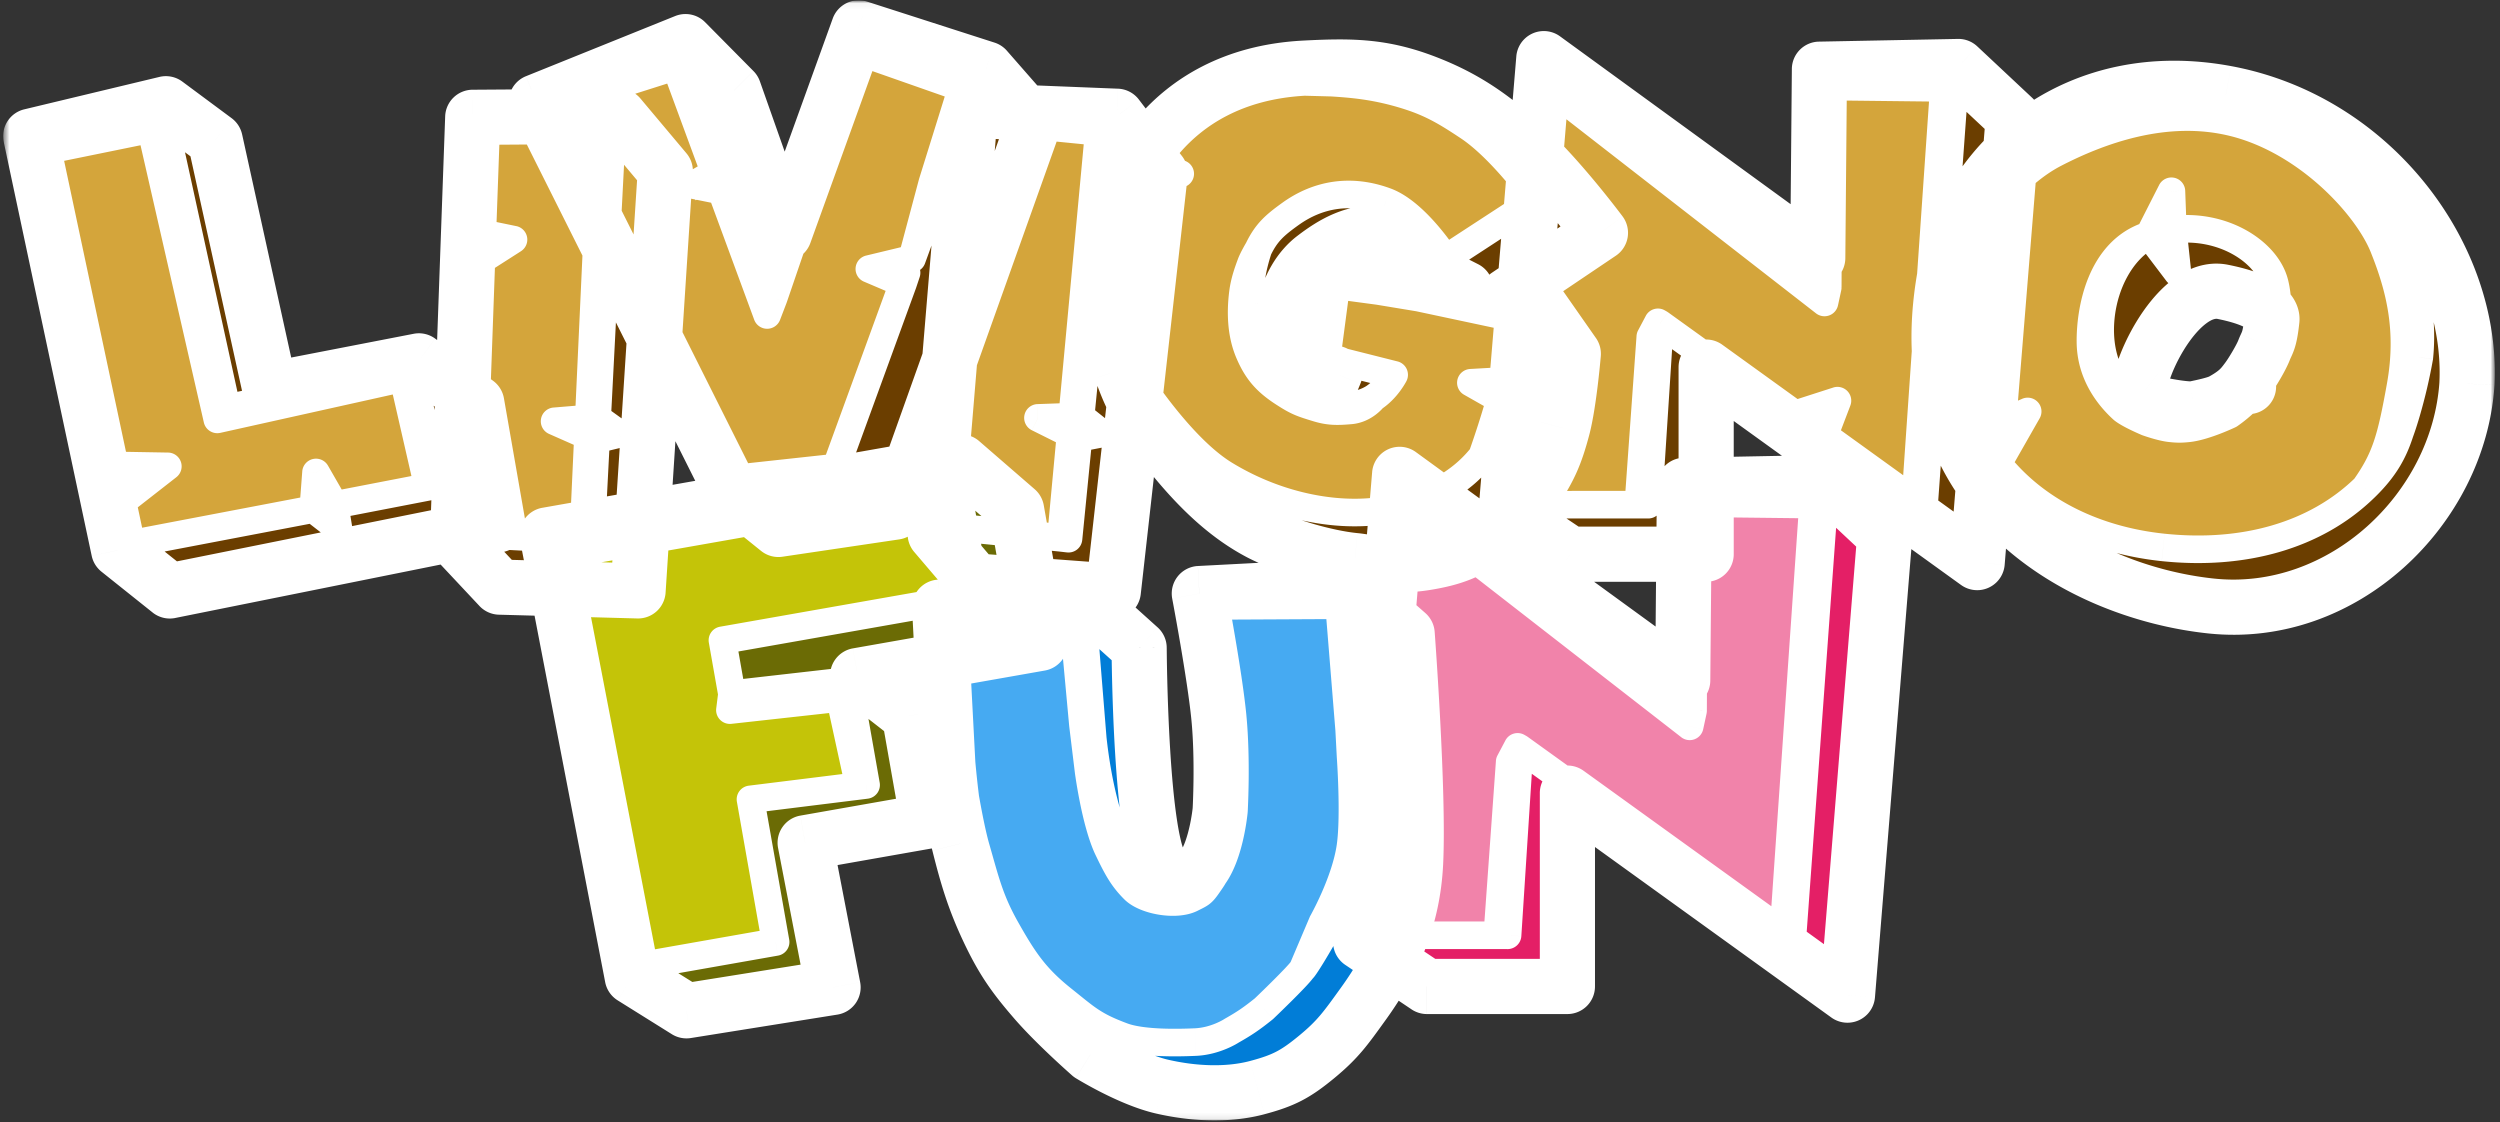 <svg xmlns="http://www.w3.org/2000/svg" width="401" height="180" fill="none"><rect width="100%" height="100%" fill="#333333" stroke="none"/><g clip-path="url(#a)"><mask id="b" width="401" height="180" x="0" y="0" maskUnits="userSpaceOnUse" style="mask-type:luminance"><path fill="#fff" d="M400.5.046H.5v179.908h400V.046Z"></path></mask><g mask="url(#b)"><path fill="#EDBE53" d="m82.367 38.434-6.05.975-.085 2.949 6.135-3.924Z"></path><path fill="#6B3E00" d="m82.367 38.434-5.986-1.237-.063 2.212 6.049-.975Z"></path><path fill="#EDBE53" fill-rule="evenodd" d="M96.543 21.302 76.87 20.27l7.524-.344 13.83-.113-2.437 47.195-1.35.113 2.106-45.82Zm-2.195 47.742-.04.89-.768 16.688 1.23.084.836-16.199.058-1.104-1.316-.36Z" clip-rule="evenodd"></path><path fill="#6B3E00" d="m99.377 69.597-3.59-2.588-.123 2.394 3.713.194Zm-3.713-.194.123-2.394-1.35.112-.089 1.923 1.316.359Zm-1.228-2.282-5.475.454 5.387 1.469.088-1.922Z"></path><path fill="#D4A53B" fill-rule="evenodd" d="m93.54 86.621-18.557-.972 1.25-43.291 6.134-3.924-5.986-1.237.49-16.927 19.672 1.032-2.107 45.82-5.474.453 5.345 2.359-.767 16.688Z" clip-rule="evenodd"></path><path fill="#EDBE53" d="m94.348 69.044-5.387-1.469 5.346 2.359.041-.89Z"></path><path fill="#6B3E00" fill-rule="evenodd" d="m75.827 18.817-2.452 68.147 6.757 7.21 22.214.604 4.369-67.347-7.375-8.781-23.513.167ZM93.54 86.622l-18.558-.973 1.25-43.291.085-2.949.064-2.211.49-16.927 7.523-.344 13.83-.113-2.437 47.195 3.59 2.588-3.77.91-.837 16.199-1.23-.084Z" clip-rule="evenodd"></path><path fill="#EDBE53" d="m95.606 70.507 3.77-.91-3.712-.194-.058 1.104Zm-68.683 4.296-8.352 2.718.725 3.237 7.627-5.955Zm24.94 6.512-1.622.345 4.062 3.153-2.44-3.498Z"></path><path fill="#D4A53B" d="m24.215 20.7-17.57 3.586 11.281 50.357 8.997.16-7.627 5.955 1.463 6.528L50.24 81.66l.447-5.878 2.99 5.206 14.983-2.898-3.992-17.451-29.815 6.633-10.639-46.573Z"></path><path fill="#6B3E00" fill-rule="evenodd" d="m67.191 57.883 9.28 6.758 3.415 19.548-52.65 10.6-8.197-6.545L4.924 21.84l21.684-5.201 7.906 5.867 8.8 40.008 23.877-4.63ZM26.15 18.66l10.244 46.805 29.592-6.29 4.117 18.59-1.442.325-14.982 2.898.624 3.825-4.062-3.153-29.482 5.626-1.462-6.528-.726-3.237-.645-2.878-11.28-50.357-.348-1.554L26.15 18.66Z" clip-rule="evenodd"></path><path fill="#6B3E00" d="m50.688 75.782 1.176 5.533 1.815-.327-2.991-5.206Z"></path><path fill="#EDBE53" d="m50.688 75.782-.447 5.878 1.623-.345-1.176-5.533Z"></path><path fill="#6B3E00" d="m53.679 80.988-1.815.327 2.44 3.498-.625-3.825Z"></path><path fill="#EDBE53" fill-rule="evenodd" d="m54.303 84.813-4.062-3.153 1.623-.345 2.44 3.498Zm-27.38-10.01-7.627 5.955-.725-3.237 8.352-2.718Z" clip-rule="evenodd"></path><path fill="#EDBE53" d="M36.394 65.465 26.15 18.66 6.296 22.732l.348 1.554 17.57-3.587 10.64 46.573 29.814-6.633L68.66 78.09l1.442-.325-4.117-18.59-29.592 6.29Z"></path><path fill="#6B3E00" d="m26.923 74.803-8.997-.16.645 2.878 8.352-2.718Z"></path><path fill="#EDBE53" d="m161.269 37.609-6.089.69-.224 2.94 6.313-3.63Z"></path><path fill="#6B3E00" d="m161.269 37.609-5.921-1.517-.168 2.206 6.089-.69Z"></path><path fill="#EDBE53" fill-rule="evenodd" d="m176.235 21.162-19.603-1.955 7.532.01 13.819.537-4.652 47.03-1.355.048 4.259-45.67Zm-4.437 47.586-.083.887-1.551 16.633 1.225.143 1.597-16.142.109-1.1-1.297-.421Z" clip-rule="evenodd"></path><path fill="#6B3E00" d="m176.795 69.537-3.464-2.754-.236 2.385 3.7.37Z"></path><path fill="#6B3E00" d="m173.095 69.168.236-2.385-1.355.049-.178 1.916 1.297.42Zm-1.119-2.336-5.49.195 5.312 1.721.178-1.916Z"></path><path fill="#D4A53B" fill-rule="evenodd" d="m170.164 86.268-18.491-1.843 3.283-43.185 6.313-3.631-5.921-1.517 1.284-16.885 19.603 1.955-4.259 45.67-5.49.196 5.229 2.607-1.551 16.633Z" clip-rule="evenodd"></path><path fill="#EDBE53" d="m171.798 68.748-5.312-1.72 5.229 2.607.083-.887Z"></path><path fill="#6B3E00" fill-rule="evenodd" d="m155.658 17.706-5.653 67.956 6.411 7.52 22.161 1.648 7.53-67.067-6.954-9.118-23.495-.94Zm14.506 68.562-18.491-1.843 3.283-43.185.224-2.942.168-2.206 1.283-16.885 7.533.01 13.819.537-4.653 47.03 3.465 2.753-3.809.732-1.597 16.142-1.225-.143Z" clip-rule="evenodd"></path><path fill="#EDBE53" d="m172.986 70.269 3.809-.732-3.7-.369-.109 1.1Z"></path><path fill="#6B3E00" d="m264.38 80.954-1.601-.005-19.406.005 8.49 7.94h21.804V58.882l43.473 31.36 5.787-71.334-8.799-8.242-22.291.436-.27 30.283-43.942-31.979-4.252 71.549 5.446-66.515.217-2.53 44.136 34.186.13-32.21.015-1.304 20.323-.538-5.114 70.257-1.389-.992-14.835-10.678-2.622-1.887-2.734-1.968-20.692-14.893-1.874 29.072Z"></path><path fill="#EDBE53" d="m308.526 82.3 5.114-70.257-20.323.538-.015 1.304 18.479.213-4.644 67.21 1.389.992Zm-15.353-36.205-44.137-34.187-.217 2.53 43.831 34.08.523-2.423ZM264.38 80.954l1.874-29.072-.318-.18-1.229 2.325-1.928 26.922 1.601.005Z"></path><path fill="#6B3E00" d="m251.863 88.895-8.49-7.941 4.252-71.549-6.048 72.588 10.286 6.902Z"></path><path fill="#D4A53B" fill-rule="evenodd" d="m262.779 80.948-19.406.006 5.446-66.515 43.831 34.078.522-2.422.13-32.21 18.479.213-4.644 67.21-14.835-10.678 2.426-6.363-7.782 2.508-20.692-14.893-.318-.18-1.229 2.325-1.928 26.922Z" clip-rule="evenodd"></path><path fill="#EDBE53" d="m289.68 68.743 5.048-4.476-7.782 2.508 2.734 1.968Z"></path><path fill="#6B3E00" d="m294.728 64.267-5.048 4.476 2.622 1.887 2.426-6.363Z"></path><path fill="#EDBE53" d="M229.085 14.905c-6.595-2.469-17.615-2.31-17.615-2.31-1.431.13-4.17.494-4.17.494l6.33.17c3.121.208 7.108.473 12.338 2.153 3.815 1.225 6.237 2.713 9.573 4.933 5.379 3.58 11.036 11.534 11.036 11.534l2.092-1.364s-10.492-12.206-19.584-15.61Zm-19.441 48.437c-4.508-2.21-8.854-7.857-9.17-14.574-.134-2.851.367-5.77 1.358-8.79 0 0-.901 1.506-1.225 2.416-.448 1.22-1.013 2.771-1.24 4.563-.403 3.189-.287 6.58.958 9.543 1.258 2.993 2.746 4.695 5.466 6.468 2.248 1.466 2.94 1.704 5.508 2.485 1.797.546 3.069.585 5.355.374 2.288-.21 3.652-2.014 3.652-2.014a8.21 8.21 0 0 1-2.051.901c-3.17.819-6.318-.248-8.611-1.372Z"></path><path fill="#EDBE53" d="M229.085 14.905c-6.595-2.469-17.615-2.31-17.615-2.31-1.431.13-4.17.494-4.17.494l6.33.17c3.121.208 7.108.473 12.338 2.153 3.815 1.225 6.237 2.713 9.573 4.933 5.379 3.58 11.036 11.534 11.036 11.534l2.092-1.364s-10.492-12.206-19.584-15.61Zm-19.441 48.437c-4.508-2.21-8.854-7.857-9.17-14.574-.134-2.851.367-5.77 1.358-8.79 0 0-.901 1.506-1.225 2.416-.448 1.22-1.013 2.771-1.24 4.563-.403 3.189-.287 6.58.958 9.543 1.258 2.993 2.746 4.695 5.466 6.468 2.248 1.466 2.94 1.704 5.508 2.485 1.797.546 3.069.585 5.355.374 2.288-.21 3.652-2.014 3.652-2.014a8.21 8.21 0 0 1-2.051.901c-3.17.819-6.318-.248-8.611-1.372Z"></path><path fill="#6B3E00" fill-rule="evenodd" d="M256.711 37.347s-6.638-8.94-12.618-14.317c-4.59-4.128-8.655-7.03-14.366-9.374-7.435-3.05-12.48-3.149-20.505-2.727-23.399 1.229-28.823 20.158-28.823 20.158s-2.314 7.826-2.616 12.875c-.307 5.148.414 10.441 2.034 15.337 1.941 5.866 4.358 9.107 8.264 13.894 4.621 5.663 9.029 9.654 13.945 12.25 3.949 2.084 10.828 4.033 15.273 4.469 1.966.192 5.889 1.24 11.395.346 4.306-.7 6.789-1.653 10.379-4.132 3.263-2.254 4.77-4.075 7.008-7.348 2.451-3.584 3.448-5.944 4.557-10.142 1.057-3.997 1.723-11.885 1.723-11.885l-5.342-7.641-5.239-1.7 14.931-10.063Zm-34.776.156c4.231.64 4.533 1.61 5.743 2.803.557.55 2.882 3.713 2.882 3.713l4.536 2.307-22.655-3.035-2.032 15.36 3.706 1.218-1.335 3.232s-4.961-1.88-6.138-4.713c-2.287-5.507-.597-13.435 4.149-17.045 2.908-2.212 6.599-4.528 11.144-3.84Zm1.691 22.615-11.906-3.004 1.859-11.675.132-.884 31.552 5.032s-.611 6.69-1.783 11.377a23.854 23.854 0 0 1-.572 1.964 64.887 64.887 0 0 1-.734 2.012c-1.261 3.27-2.666 5.96-4.445 8.203-2.789 3.517-6.497 5.94-12.011 7.795-7.892 2.656-19.372 1.198-29.258-4.833-7.671-4.68-15.31-17.175-15.31-17.175s-1.79-5.017-2.059-9.14c-.55-8.458 2.603-16.866 4.105-20.202a32.9 32.9 0 0 1 .95-1.94c.291-.546.591-1.073.903-1.582 4.933-8.056 12.514-11.524 22.251-12.977 0 0 2.739-.364 4.17-.495 0 0 11.02-.158 17.615 2.31 9.092 3.405 19.584 15.61 19.584 15.61l-2.092 1.365-14.718 9.599s-4.708-7.377-9.561-9.17c-5.658-2.09-10.926-1.151-15.314 2.007-2.535 1.826-3.856 2.981-5.152 5.663-.991 3.02-1.492 5.939-1.358 8.79.316 6.717 4.662 12.364 9.17 14.574 2.293 1.124 5.442 2.19 8.611 1.372a8.236 8.236 0 0 0 2.052-.901c2.135-1.38 3.319-3.695 3.319-3.695Z" clip-rule="evenodd"></path><path fill="#EDBE53" fill-rule="evenodd" d="M211.47 12.594c-1.431.131-4.17.495-4.17.495l6.33.17c3.121.208 7.108.473 12.338 2.153 3.815 1.225 6.237 2.713 9.573 4.933 5.379 3.58 11.036 11.534 11.036 11.534l2.092-1.364s-10.492-12.206-19.584-15.61c-6.595-2.469-17.615-2.31-17.615-2.31Zm-9.638 27.383c-.991 3.021-1.492 5.94-1.358 8.79.316 6.718 4.662 12.365 9.17 14.575 2.293 1.124 5.441 2.19 8.611 1.372a8.213 8.213 0 0 0 2.051-.901s-1.364 1.803-3.652 2.014c-2.286.21-3.558.172-5.355-.374-2.568-.781-3.26-1.02-5.508-2.485-2.72-1.773-4.208-3.475-5.466-6.468-1.245-2.963-1.361-6.354-.958-9.543.227-1.792.792-3.343 1.24-4.563.324-.91 1.225-2.417 1.225-2.417Z" clip-rule="evenodd"></path><path fill="#EDBE53" d="m189.304 27.874-5.158-.225c-.211.397-.417.805-.617 1.223l5.775-.998Z"></path><path fill="#6B3E00" d="m189.304 27.874-4.255-1.808a30.907 30.907 0 0 0-.903 1.583l5.158.225Z"></path><path fill="#EDBE53" d="m241.042 62.518-5.115-1.124 4.699 2.667c.144-.516.284-1.033.416-1.543Z"></path><path fill="#D4A53B" fill-rule="evenodd" d="m211.72 57.114 11.906 3.004s-1.184 2.315-3.319 3.695c0 0-1.365 1.804-3.652 2.014-2.287.21-3.559.172-5.356-.374-2.567-.78-3.26-1.02-5.508-2.485-2.719-1.773-4.208-3.475-5.466-6.468-1.245-2.963-1.361-6.354-.958-9.543.227-1.792.792-3.343 1.24-4.563.324-.91 1.225-2.416 1.225-2.416 1.296-2.682 2.617-3.837 5.152-5.663 4.388-3.158 9.656-4.096 15.314-2.006 4.853 1.792 9.561 9.169 9.561 9.169l14.718-9.599s-5.657-7.954-11.036-11.534c-3.336-2.22-5.758-3.708-9.573-4.933-5.23-1.68-9.217-1.945-12.338-2.153l-6.33-.17c-9.737 1.453-17.318 4.92-22.251 12.977l4.255 1.808-5.775.998c-.112.235-.223.474-.333.716-1.502 3.336-4.655 11.744-4.105 20.201.269 4.124 2.059 9.142 2.059 9.142s7.639 12.495 15.31 17.174c9.886 6.031 21.366 7.49 29.258 4.833 5.514-1.855 9.222-4.278 12.011-7.795 0 0 1.626-4.53 2.897-9.082l-4.698-2.667 5.469-.311c.122-.523.234-1.032.33-1.52.652-3.304 1.197-8.542 1.197-8.542l-15.373-3.272-13.972-2.31-1.859 11.675Z" clip-rule="evenodd"></path><path fill="#6B3E00" d="m235.927 61.394 5.115 1.124c.126-.486.245-.966.355-1.435l-5.47.311Z"></path><path fill="#EDBE53" fill-rule="evenodd" d="m213.711 44.555 31.552 5.032s-.611 6.69-1.784 11.377l-2.082.119c.122-.523.234-1.032.329-1.52.653-3.304 1.198-8.542 1.198-8.542l-15.373-3.273-13.972-2.31.132-.883Zm27.331 17.963a84.73 84.73 0 0 1-.416 1.543c-1.272 4.553-2.897 9.082-2.897 9.082 1.779-2.244 3.184-4.932 4.445-8.203.249-.648.493-1.318.734-2.012l-1.866-.41Z" clip-rule="evenodd"></path><path fill="#6B3E00" d="M242.908 62.928c.203-.588.394-1.253.572-1.964l-2.083.119c-.11.469-.229.95-.355 1.435l1.866.41Z"></path><path fill="#6B3E00" fill-rule="evenodd" d="M395.7 61.545c-1.342 20.201-19.974 37.872-41 35.662-21.025-2.21-50.034-17.738-42.437-54.657 4.168-17.634 21.397-31.948 44.813-27.594 23.417 4.355 39.612 26.025 38.624 46.589Zm-81.898-11.62c-.775 7.374.535 13.994 3.475 19.57a30.955 30.955 0 0 0 3.193 4.877c5.935 7.44 15.303 12.259 26.505 13.436 12.761 1.341 24.401-1.824 32.353-9.583 3.225-3.125 4.619-5.761 5.611-8.823 0 0 1.788-4.662 3.119-12.066.335-3.17.342-8.545-1.63-14.59 0 0-1.113-5.22-3.546-8.436-4.789-6.324-7.245-9.237-16.219-13.752-10.81-5.44-22.922-3.592-29.652-1.045-4.567 1.728-7.949 3.318-11.444 6.363-3.691 3.217-7.527 9.69-7.527 9.69-2.218 4.257-3.685 9.095-4.238 14.358Z" clip-rule="evenodd"></path><path fill="#EDBE53" d="M357.623 66.53c1.818-1.264 4.1-3.321 5-5.25.899-1.929 1.881-5.548 1.881-5.548-1.298 3.172-2.143 4.204-3.791 6.219l-.042.05c-1.676 2.049-5.38 3.983-6.162 4.172-.781.189-1.982.393-2.827.444-2.238.136-5.683-.597-5.683-.597l-3.241-1.44c-9.197-5.089-6.896-22.238 1.951-26.845-7.882 2.484-9.46 12.142-9.402 17.152.059 5.01 2.8 8.635 5.192 10.802 1.043.85 3.903 2.051 3.903 2.051s2.174.78 3.63.949c1.157.135 1.824.14 2.982.015 2.67-.289 6.609-2.174 6.609-2.174Z"></path><path fill="#EDBE53" d="M325.567 25.876c-3.691 3.217-7.527 9.69-7.527 9.69s4.692-7.393 11.551-10.935c6.859-3.542 17.661-7.709 28.693-4.954 11.835 2.955 21.394 13.37 24.037 19.95 2.644 6.579 4.31 13.382 2.747 22.159-1.563 8.776-2.481 11.81-5.74 16.44 3.226-3.126 4.619-5.762 5.611-8.824 0 0 1.788-4.662 3.119-12.066.335-3.17.343-8.545-1.63-14.591 0 0-1.113-5.22-3.546-8.435-4.789-6.324-7.245-9.237-16.219-13.752-10.81-5.44-22.922-3.592-29.652-1.046-4.567 1.729-7.949 3.319-11.444 6.364Z"></path><path fill="#6B3E00" d="m325.243 65.996-7.966 3.498c.426.807.885 1.592 1.378 2.354l6.588-5.852Z"></path><path fill="#EDBE53" d="m325.243 65.996-6.588 5.852a31.069 31.069 0 0 0 1.815 2.524l4.773-8.376Z"></path><path fill="#6B3E00" fill-rule="evenodd" d="M348.527 36.838c7.979-.992 15.045 3.514 16.322 8.55.917 3.619.359 8.622-.345 10.344-1.298 3.172-2.143 4.205-3.791 6.219l-.041.05c-1.676 2.049-5.381 3.984-6.163 4.172-.781.189-1.982.393-2.827.444-2.238.136-5.683-.597-5.683-.597l-3.241-1.44c-9.197-5.088-6.896-22.238 1.951-26.845l4.558 6.016-2.652-6.507.277-.071h.001c.595-.155.976-.253 1.634-.335Zm-5.027 26.51c-1.798-1.388 5.237-18.096 13.044-16.534 7.807 1.562 7.922 3.983 7.872 4.46-.287 2.729-.599 3.407-.952 4.173-.097.212-.198.43-.302.7-.479 1.247-1.944 3.688-2.719 4.718l-.089.118c-.745.993-1.503 2.003-3.983 3.347-.899.487-3.109.95-4.281 1.196a8.824 8.824 0 0 1-.11.023c-1.137.239-4.949-.52-4.949-.52s-1.732-.294-3.531-1.681Z" clip-rule="evenodd"></path><path fill="#EDBE53" d="M344.709 37.735c.512-.179 1.397-.36 1.906-.49l1.682-6.57-3.588 7.06Z"></path><path fill="#EDBE53" d="M346.615 37.244c-.509.13-1.394.312-1.906.491l4.558 6.016-2.652-6.507Z"></path><path fill="#D4A53B" fill-rule="evenodd" d="M313.802 49.924c-.775 7.375.535 13.995 3.475 19.57l7.966-3.498-4.773 8.376c5.935 7.44 15.303 12.259 26.505 13.436 12.761 1.342 24.4-1.824 32.353-9.583 3.259-4.63 4.177-7.663 5.74-16.44 1.563-8.776-.104-15.58-2.747-22.159-2.643-6.58-12.203-16.994-24.037-19.949-11.032-2.755-21.834 1.412-28.693 4.954-6.86 3.542-11.551 10.936-11.551 10.936-2.218 4.256-3.685 9.094-4.238 14.357Zm43.82 16.607c1.819-1.265 4.101-3.322 5.001-5.251.899-1.928 1.881-5.548 1.881-5.548.704-1.722 1.262-6.725.345-10.343-1.277-5.037-8.343-9.543-16.322-8.551l-.23-6.163-3.588 7.06c-7.882 2.484-9.46 12.142-9.402 17.152.059 5.01 2.8 8.635 5.192 10.802 1.043.85 3.902 2.052 3.902 2.052s2.175.778 3.631.948c1.157.135 1.824.14 2.982.015 2.67-.289 6.608-2.173 6.608-2.173Z" clip-rule="evenodd"></path><path fill="#6B3E00" d="m348.297 30.675-1.682 6.57.277-.072h.001c.595-.155.975-.253 1.634-.335l-.23-6.163Z"></path><path fill="#EDBE53" d="m111.162 29.674 4.547.918-.418-1.134-4.129.216Zm28.286 13.469 5.404 2.301.564-1.691-5.968-.61Z"></path><path fill="#6B3E00" fill-rule="evenodd" d="m117.715 14.517 8.102 22.969L137.733 4.47l20.44 6.577 7.656 8.746-22.226 62.348-18.749 2.782-7.515-6.054-31.32-62.541 23.937-9.652 7.759 7.84ZM88.01 17.123l21.891-8.645 6.561 18.15.983 2.717 6.662 18.428L137.619 8.25l.531-1.552 18.613 6.072-10.47 28.722-6.845 1.65 5.968.611-.564 1.691-10.771 29.548-15.955 1.736L88.01 17.123Z" clip-rule="evenodd"></path><path fill="#EDBE53" d="M156.763 12.77 138.15 6.698l-.531 1.552 16.665 5.85-4.75 15.245-3.241 12.147 10.47-28.722Z"></path><path fill="#6B3E00" d="m111.162 29.674 4.129-.216-.656-1.78-3.473 1.996ZM117.445 29.345l-.983-2.718-1.827 1.05.656 1.78 2.154-.112Z"></path><path fill="#EDBE53" fill-rule="evenodd" d="m123.052 50.527-7.343-19.935-4.547-.918 4.129-.216 2.154-.113 6.662 18.428-1.055 2.754Z" clip-rule="evenodd"></path><path fill="#EDBE53" d="M109.901 8.478 88.01 17.123l20.356-6.465 6.269 17.02 1.827-1.05-6.561-18.15Z"></path><path fill="#D4A53B" d="m88.01 17.123 30.117 59.605 15.954-1.736 10.771-29.548-5.404-2.301 6.845-1.651 3.241-12.147 4.75-15.245-16.665-5.85-13.512 39.522-1.055 2.755-7.343-19.935-4.547-.918 3.473-1.996-6.269-17.02-20.356 6.465Z"></path><path fill="#C4C408" d="m117.399 111.333-1.522-8.629 39.581-6.98-3.109-17.633-61.886 10.912 12.75 65.836 21.198-3.737-4.035-22.886 17.413-2.163-3.066-14.1-17.645 1.951.321-2.571Z"></path><path fill="#6B6B05" fill-rule="evenodd" d="m87.753 85.806 66.407-11.71 8.903 7.715 3.771 21.385-29.264 5.16 8.297 6.468 2.977 16.883-19.697 3.473 4.477 23.195-23.515 3.759-8.694-5.43-13.662-70.898Zm2.493 2.075 62.832-12.24 3.506 19.885-1.126.199-39.581 6.979 1.522 8.629 18.582-2.116 2.944 16.695-1.136.141-17.413 2.163 4.035 22.886-21.198 3.737-12.75-65.836-.217-1.122Z" clip-rule="evenodd"></path><path fill="#FAFA7B" d="m135.981 109.217-18.582 2.116-.321 2.571 17.645-1.951 3.066 14.1 1.136-.141-2.944-16.695Zm17.097-33.575L90.246 87.88l.218 1.122 61.886-10.912 3.109 17.634 1.125-.2-3.506-19.883Z"></path><path fill="#46AAF2" d="M153.93 122.399s1.367 9.248 2.621 13.596c1.511 5.244 2.193 8.346 4.882 13.096 2.756 4.869 4.606 7.674 8.978 11.165 3.908 3.121 4.971 4.239 9.66 5.979 3.021 1.122 8.464 1.059 11.683.914 3.29-.148 5.817-1.831 5.817-1.831 1.952-1.108 3.072-1.836 5.157-3.513 0 0 5.389-5.14 6.214-6.378l3.17-7.466s3.713-6.545 4.508-12.253c.687-4.936.014-14.307.014-14.307l-.226-4.308-1.622-20.01-20.213.105s1.315 7.147 2.183 12.526c.663 4.113 1.172 14.933.974 18.591-.197 3.659-2.423 10.809-2.423 10.809-.681 1.561-.383 1.171-1.625 2.946-.913 1.304-1.143 1.322-2.563 2.042-2.455 1.244-7.419.389-9.231-1.424-1.811-1.812-2.665-3.365-4.153-6.458-2.049-4.261-3.141-12.616-3.141-12.616l-.894-7.341-1.473-15.996-19.403 1.017 1.106 21.115Z"></path><path fill="#017DD7" fill-rule="evenodd" d="m150.712 97.389 23.398-1.226 8.608 7.75s.153 32.038 3.967 35.653c1.241 1.177 2.954 1.78 4.264 1.302 3.877-1.414 4.768-10.931 4.768-10.931s.455-7.985-.204-14.817c-.658-6.829-3.142-19.914-3.142-19.914l24.539-1.286 8.798 7.741s1.907 25.459 1.354 36.742c-.433 8.812-3.463 15.765-8.355 22.565-2.898 4.028-4.107 5.758-7.561 8.598-3.366 2.769-5.261 3.76-9.472 4.883-4.842 1.292-10.384.97-15.268-.153-5.187-1.193-11.522-5.118-11.522-5.118s-5.435-4.756-8.848-8.692c-3.403-3.926-5.237-6.548-7.456-11.245-2.305-4.879-3.423-8.633-4.732-13.867-1.093-4.369-1.819-12.876-1.819-12.876l-1.317-25.11Zm5.839 38.606c-1.254-4.348-2.621-13.596-2.621-13.596l-1.106-21.115-.1-1.902 20.925-1.097 1.627 20.134c1.234 11.431 4.121 17.105 4.361 17.701 0 0 2.122 5.251 5.105 6.409 2.427.942 4.532 1.17 6.868.021 1.752-.861 3.697-3.436 3.697-3.436s2.226-7.15 2.423-10.809c.198-3.658-.311-14.478-.974-18.591-.868-5.379-2.183-12.526-2.183-12.526l22.447-1.176 1.086 20.734s.485 14.039.066 19.453c-.42 5.414-9.029 19.408-9.23 19.228-.825 1.238-6.214 6.378-6.214 6.378-2.085 1.677-3.205 2.405-5.157 3.513 0 0-2.527 1.683-5.817 1.831-3.219.145-8.662.208-11.683-.914-4.689-1.74-5.752-2.858-9.66-5.979-4.372-3.491-6.222-6.296-8.978-11.165-2.689-4.75-3.371-7.852-4.882-13.096Z" clip-rule="evenodd"></path><path fill="#90CEFB" d="M208.942 155.427c.201.18 8.81-13.814 9.23-19.228.419-5.414-.066-19.453-.066-19.453l-1.087-20.734-22.446 1.176 20.213-.105 1.621 20.01.226 4.308s.674 9.371-.013 14.307c-.795 5.708-4.508 12.253-4.508 12.253l-3.17 7.466Zm-13.635-16.313s-1.945 2.575-3.697 3.436c-2.337 1.149-4.441.921-6.869-.021-2.982-1.158-5.104-6.409-5.104-6.409-.24-.596-3.127-6.27-4.361-17.701l-1.627-20.134-20.925 1.097.1 1.902 19.403-1.017 1.473 15.996.894 7.341s1.092 8.355 3.141 12.616c1.488 3.093 2.342 4.646 4.153 6.458 1.812 1.813 6.776 2.668 9.231 1.424 1.42-.719 1.65-.738 2.563-2.042 1.242-1.775.944-1.385 1.625-2.946Z"></path><path fill="#FFB9D2" d="m287.433 151.415 5.285-72.601-21.001.556-.016 1.347 19.096.22-4.799 69.453 1.435 1.025Zm-15.866-37.413-45.609-35.327-.224 2.614 45.294 35.216.539-2.503Zm-29.753 36.023 1.937-30.042-.329-.186-1.27 2.402-1.993 27.82 1.655.006Z"></path><path fill="#E41F66" fill-rule="evenodd" d="M228.879 158.23h22.532v-31.015l44.923 32.406 5.981-73.714-9.092-8.517-23.036.45-.278 31.294L224.5 76.088l-6.25 75.01 10.629 7.132Zm14.871-38.247-1.936 30.042-1.655-.006-20.053.006 5.628-68.736.224-2.614 45.609 35.327.134-33.285.016-1.347 21.001-.556-5.285 72.601-1.435-1.025-42.248-30.407Z" clip-rule="evenodd"></path><path fill="#F183AA" d="m220.106 150.025 20.053-.006 1.993-27.82 1.27-2.402.328.186 42.248 30.407 4.799-69.452-19.096-.22-.134 33.284-.539 2.503-45.294-35.216-5.628 68.736Z"></path><mask id="c" width="401" height="181" x="0" y="-1" maskUnits="userSpaceOnUse" style="mask-type:luminance"><path fill="#fff" d="M400.5-.323H.131v180.277H400.5V-.323Z"></path><path fill="#000" d="m82.367 38.434-6.05.975-.085 2.949 6.135-3.924Z"></path><path fill="#000" d="m82.367 38.434-5.986-1.237-.063 2.212 6.049-.975Z"></path><path fill="#000" fill-rule="evenodd" d="M96.543 21.302 76.87 20.27l7.524-.344 13.83-.113-2.437 47.195-1.35.113 2.106-45.82Zm-2.195 47.742-.04.89-.768 16.688 1.23.084.836-16.199.058-1.104-1.316-.36Z" clip-rule="evenodd"></path><path fill="#000" d="m99.377 69.597-3.59-2.588-.123 2.394 3.713.194Zm-3.713-.194.123-2.394-1.35.112-.089 1.923 1.316.359Zm-1.228-2.282-5.475.454 5.387 1.469.088-1.922Z"></path><path fill="#000" fill-rule="evenodd" d="m93.54 86.621-18.557-.972 1.25-43.291 6.134-3.924-5.986-1.237.49-16.927 19.672 1.032-2.107 45.82-5.474.453 5.345 2.359-.767 16.688Z" clip-rule="evenodd"></path><path fill="#000" d="m94.348 69.044-5.387-1.469 5.346 2.359.041-.89Z"></path><path fill="#000" fill-rule="evenodd" d="m75.827 18.817-2.452 68.147 6.757 7.21 22.214.604 4.369-67.347-7.375-8.781-23.513.167ZM93.54 86.622l-18.558-.973 1.25-43.291.085-2.949.064-2.211.49-16.927 7.523-.344 13.83-.113-2.437 47.195 3.59 2.588-3.77.91-.837 16.199-1.23-.084Z" clip-rule="evenodd"></path><path fill="#000" d="m95.606 70.507 3.77-.91-3.712-.194-.058 1.104Zm-68.683 4.296-8.352 2.718.725 3.237 7.627-5.955Zm24.94 6.512-1.622.345 4.062 3.153-2.44-3.498Z"></path><path fill="#000" d="m24.215 20.7-17.57 3.586 11.281 50.357 8.997.16-7.627 5.955 1.463 6.528L50.24 81.66l.447-5.878 2.99 5.206 14.983-2.898-3.992-17.451-29.815 6.633-10.639-46.573Z"></path><path fill="#000" fill-rule="evenodd" d="m67.191 57.883 9.28 6.758 3.415 19.548-52.65 10.6-8.197-6.545L4.924 21.84l21.684-5.201 7.906 5.867 8.8 40.008 23.877-4.63ZM26.15 18.66l10.244 46.805 29.592-6.29 4.117 18.59-1.442.325-14.982 2.898.624 3.825-4.062-3.153-29.482 5.626-1.462-6.528-.726-3.237-.645-2.878-11.28-50.357-.348-1.554L26.15 18.66Z" clip-rule="evenodd"></path><path fill="#000" d="m50.688 75.782 1.176 5.533 1.815-.327-2.991-5.206Zm0 0-.447 5.878 1.623-.345-1.176-5.533Zm2.99 5.206-1.814.327 2.44 3.498-.625-3.825Z"></path><path fill="#000" fill-rule="evenodd" d="m54.303 84.813-4.062-3.153 1.623-.345 2.44 3.498Zm-27.38-10.01-7.627 5.955-.725-3.237 8.352-2.718Z" clip-rule="evenodd"></path><path fill="#000" d="M36.394 65.465 26.15 18.66 6.296 22.732l.348 1.554 17.57-3.587 10.64 46.573 29.814-6.633L68.66 78.09l1.442-.325-4.117-18.59-29.592 6.29Zm-9.47 9.338-8.998-.16.645 2.878 8.352-2.718Zm134.345-37.194-6.089.69-.224 2.94 6.313-3.63Zm0 0-5.921-1.517-.168 2.206 6.089-.69Z"></path><path fill="#000" fill-rule="evenodd" d="m176.235 21.162-19.603-1.955 7.532.01 13.819.537-4.652 47.03-1.355.048 4.259-45.67Zm-4.437 47.586-.083.887-1.551 16.633 1.225.143 1.597-16.142.109-1.1-1.297-.421Z" clip-rule="evenodd"></path><path fill="#000" d="m176.795 69.537-3.464-2.754-.236 2.385 3.7.37Z"></path><path fill="#000" d="m173.095 69.168.236-2.385-1.355.049-.178 1.916 1.297.42Zm-1.119-2.336-5.49.195 5.312 1.721.178-1.916Z"></path><path fill="#000" fill-rule="evenodd" d="m170.164 86.268-18.491-1.843 3.283-43.185 6.313-3.631-5.921-1.517 1.284-16.885 19.603 1.955-4.259 45.67-5.49.196 5.229 2.607-1.551 16.633Z" clip-rule="evenodd"></path><path fill="#000" d="m171.798 68.748-5.312-1.72 5.229 2.607.083-.887Z"></path><path fill="#000" fill-rule="evenodd" d="m155.658 17.706-5.653 67.956 6.411 7.52 22.161 1.648 7.53-67.067-6.954-9.118-23.495-.94Zm14.506 68.562-18.491-1.843 3.283-43.185.224-2.942.168-2.206 1.283-16.885 7.533.01 13.819.537-4.653 47.03 3.465 2.753-3.809.732-1.597 16.142-1.225-.143Z" clip-rule="evenodd"></path><path fill="#000" d="m172.986 70.269 3.809-.732-3.7-.369-.109 1.1Zm91.394 10.685-1.601-.005-19.406.005 8.49 7.94h21.804V58.882l43.473 31.36 5.787-71.334-8.799-8.242-22.291.436-.27 30.283-43.942-31.979-4.252 71.549 5.446-66.515.217-2.53 44.136 34.186.13-32.21.015-1.304 20.323-.538-5.114 70.257-1.389-.992-14.835-10.678-2.622-1.887-2.734-1.968-20.692-14.893-1.874 29.072Z"></path><path fill="#000" d="m308.526 82.3 5.114-70.257-20.323.538-.015 1.304 18.479.213-4.644 67.21 1.389.992Zm-15.353-36.205-44.137-34.187-.217 2.53 43.831 34.08.523-2.423ZM264.38 80.954l1.874-29.072-.318-.18-1.229 2.325-1.928 26.922 1.601.005Zm-12.517 7.94-8.49-7.94 4.252-71.549-6.048 72.588 10.286 6.902Z"></path><path fill="#000" fill-rule="evenodd" d="m262.779 80.948-19.406.006 5.446-66.515 43.831 34.078.522-2.422.13-32.21 18.479.213-4.644 67.21-14.835-10.678 2.426-6.363-7.782 2.508-20.692-14.893-.318-.18-1.229 2.325-1.928 26.922Z" clip-rule="evenodd"></path><path fill="#000" d="m289.68 68.743 5.048-4.476-7.782 2.508 2.734 1.968Z"></path><path fill="#000" d="m294.728 64.267-5.048 4.476 2.622 1.887 2.426-6.363Zm-65.643-49.362c-6.595-2.469-17.615-2.31-17.615-2.31-1.431.13-4.17.494-4.17.494l6.33.17c3.121.208 7.108.473 12.338 2.153 3.815 1.225 6.237 2.713 9.573 4.933 5.379 3.58 11.036 11.534 11.036 11.534l2.092-1.364s-10.492-12.206-19.584-15.61Zm-19.441 48.437c-4.508-2.21-8.854-7.857-9.17-14.574-.134-2.851.367-5.77 1.358-8.79 0 0-.901 1.506-1.225 2.416-.448 1.22-1.013 2.771-1.24 4.563-.403 3.189-.287 6.58.958 9.543 1.258 2.993 2.746 4.695 5.466 6.468 2.248 1.466 2.94 1.704 5.508 2.485 1.797.546 3.069.585 5.355.374 2.288-.21 3.652-2.014 3.652-2.014a8.21 8.21 0 0 1-2.051.901c-3.17.819-6.318-.248-8.611-1.372Z"></path><path fill="#000" d="M229.085 14.905c-6.595-2.469-17.615-2.31-17.615-2.31-1.431.13-4.17.494-4.17.494l6.33.17c3.121.208 7.108.473 12.338 2.153 3.815 1.225 6.237 2.713 9.573 4.933 5.379 3.58 11.036 11.534 11.036 11.534l2.092-1.364s-10.492-12.206-19.584-15.61Zm-19.441 48.437c-4.508-2.21-8.854-7.857-9.17-14.574-.134-2.851.367-5.77 1.358-8.79 0 0-.901 1.506-1.225 2.416-.448 1.22-1.013 2.771-1.24 4.563-.403 3.189-.287 6.58.958 9.543 1.258 2.993 2.746 4.695 5.466 6.468 2.248 1.466 2.94 1.704 5.508 2.485 1.797.546 3.069.585 5.355.374 2.288-.21 3.652-2.014 3.652-2.014a8.21 8.21 0 0 1-2.051.901c-3.17.819-6.318-.248-8.611-1.372Z"></path><path fill="#000" fill-rule="evenodd" d="M256.711 37.347s-6.638-8.94-12.618-14.317c-4.59-4.128-8.655-7.03-14.366-9.374-7.435-3.05-12.48-3.149-20.505-2.727-23.399 1.229-28.823 20.158-28.823 20.158s-2.314 7.826-2.616 12.875c-.307 5.148.414 10.441 2.034 15.337 1.941 5.866 4.358 9.107 8.264 13.894 4.621 5.663 9.029 9.654 13.945 12.25 3.949 2.084 10.828 4.033 15.273 4.469 1.966.192 5.889 1.24 11.395.346 4.306-.7 6.789-1.653 10.379-4.132 3.263-2.254 4.77-4.075 7.008-7.348 2.451-3.584 3.448-5.944 4.557-10.142 1.057-3.997 1.723-11.885 1.723-11.885l-5.342-7.641-5.239-1.7 14.931-10.063Zm-34.776.156c4.231.64 4.533 1.61 5.743 2.803.557.55 2.882 3.713 2.882 3.713l4.536 2.307-22.655-3.035-2.032 15.36 3.706 1.218-1.335 3.232s-4.961-1.88-6.138-4.713c-2.287-5.507-.597-13.435 4.149-17.045 2.908-2.212 6.599-4.528 11.144-3.84Zm1.691 22.615-11.906-3.004 1.859-11.675.132-.884 31.552 5.032s-.611 6.69-1.783 11.377a23.854 23.854 0 0 1-.572 1.964 64.887 64.887 0 0 1-.734 2.012c-1.261 3.27-2.666 5.96-4.445 8.203-2.789 3.517-6.497 5.94-12.011 7.795-7.892 2.656-19.372 1.198-29.258-4.833-7.671-4.68-15.31-17.175-15.31-17.175s-1.79-5.017-2.059-9.14c-.55-8.458 2.603-16.866 4.105-20.202a32.9 32.9 0 0 1 .95-1.94c.291-.546.591-1.073.903-1.582 4.933-8.056 12.514-11.524 22.251-12.977 0 0 2.739-.364 4.17-.495 0 0 11.02-.158 17.615 2.31 9.092 3.405 19.584 15.61 19.584 15.61l-2.092 1.365-14.718 9.599s-4.708-7.377-9.561-9.17c-5.658-2.09-10.926-1.151-15.314 2.007-2.535 1.826-3.856 2.981-5.152 5.663-.991 3.02-1.492 5.939-1.358 8.79.316 6.717 4.662 12.364 9.17 14.574 2.293 1.124 5.442 2.19 8.611 1.372a8.236 8.236 0 0 0 2.052-.901c2.135-1.38 3.319-3.695 3.319-3.695Z" clip-rule="evenodd"></path><path fill="#000" fill-rule="evenodd" d="M211.47 12.594c-1.431.131-4.17.495-4.17.495l6.33.17c3.121.208 7.108.473 12.338 2.153 3.815 1.225 6.237 2.713 9.573 4.933 5.379 3.58 11.036 11.534 11.036 11.534l2.092-1.364s-10.492-12.206-19.584-15.61c-6.595-2.469-17.615-2.31-17.615-2.31Zm-9.638 27.383c-.991 3.021-1.492 5.94-1.358 8.79.316 6.718 4.662 12.365 9.17 14.575 2.293 1.124 5.441 2.19 8.611 1.372a8.213 8.213 0 0 0 2.051-.901s-1.364 1.803-3.652 2.014c-2.286.21-3.558.172-5.355-.374-2.568-.781-3.26-1.02-5.508-2.485-2.72-1.773-4.208-3.475-5.466-6.468-1.245-2.963-1.361-6.354-.958-9.543.227-1.792.792-3.343 1.24-4.563.324-.91 1.225-2.417 1.225-2.417Z" clip-rule="evenodd"></path><path fill="#000" d="m189.304 27.874-5.158-.225c-.211.397-.417.805-.617 1.223l5.775-.998Zm0 0-4.255-1.808a30.907 30.907 0 0 0-.903 1.583l5.158.225Zm51.738 34.644-5.115-1.124 4.699 2.667c.144-.516.284-1.033.416-1.543Z"></path><path fill="#000" fill-rule="evenodd" d="m211.72 57.114 11.906 3.004s-1.184 2.315-3.319 3.695c0 0-1.365 1.804-3.652 2.014-2.287.21-3.559.172-5.356-.374-2.567-.78-3.26-1.02-5.508-2.485-2.719-1.773-4.208-3.475-5.466-6.468-1.245-2.963-1.361-6.354-.958-9.543.227-1.792.792-3.343 1.24-4.563.324-.91 1.225-2.416 1.225-2.416 1.296-2.682 2.617-3.837 5.152-5.663 4.388-3.158 9.656-4.096 15.314-2.006 4.853 1.792 9.561 9.169 9.561 9.169l14.718-9.599s-5.657-7.954-11.036-11.534c-3.336-2.22-5.758-3.708-9.573-4.933-5.23-1.68-9.217-1.945-12.338-2.153l-6.33-.17c-9.737 1.453-17.318 4.92-22.251 12.977l4.255 1.808-5.775.998c-.112.235-.223.474-.333.716-1.502 3.336-4.655 11.744-4.105 20.201.269 4.124 2.059 9.142 2.059 9.142s7.639 12.495 15.31 17.174c9.886 6.031 21.366 7.49 29.258 4.833 5.514-1.855 9.222-4.278 12.011-7.795 0 0 1.626-4.53 2.897-9.082l-4.698-2.667 5.469-.311c.122-.523.234-1.032.33-1.52.652-3.304 1.197-8.542 1.197-8.542l-15.373-3.272-13.972-2.31-1.859 11.675Z" clip-rule="evenodd"></path><path fill="#000" d="m235.927 61.394 5.115 1.124c.126-.486.245-.966.355-1.435l-5.47.311Z"></path><path fill="#000" fill-rule="evenodd" d="m213.711 44.555 31.552 5.032s-.611 6.69-1.784 11.377l-2.082.119c.122-.523.234-1.032.329-1.52.653-3.304 1.198-8.542 1.198-8.542l-15.373-3.273-13.972-2.31.132-.883Zm27.331 17.963a84.73 84.73 0 0 1-.416 1.543c-1.272 4.553-2.897 9.082-2.897 9.082 1.779-2.244 3.184-4.932 4.445-8.203.249-.648.493-1.318.734-2.012l-1.866-.41Z" clip-rule="evenodd"></path><path fill="#000" d="M242.908 62.928c.203-.588.394-1.253.572-1.964l-2.083.119c-.11.469-.229.95-.355 1.435l1.866.41Z"></path><path fill="#000" fill-rule="evenodd" d="M395.7 61.545c-1.342 20.201-19.974 37.872-41 35.662-21.025-2.21-50.034-17.738-42.437-54.657 4.168-17.634 21.397-31.948 44.813-27.594 23.417 4.355 39.612 26.025 38.624 46.589Zm-81.898-11.62c-.775 7.374.535 13.994 3.475 19.57a30.955 30.955 0 0 0 3.193 4.877c5.935 7.44 15.303 12.259 26.505 13.436 12.761 1.341 24.401-1.824 32.353-9.583 3.225-3.125 4.619-5.761 5.611-8.823 0 0 1.788-4.662 3.119-12.066.335-3.17.342-8.545-1.63-14.59 0 0-1.113-5.22-3.546-8.436-4.789-6.324-7.245-9.237-16.219-13.752-10.81-5.44-22.922-3.592-29.652-1.045-4.567 1.728-7.949 3.318-11.444 6.363-3.691 3.217-7.527 9.69-7.527 9.69-2.218 4.257-3.685 9.095-4.238 14.358Z" clip-rule="evenodd"></path><path fill="#000" d="M357.623 66.53c1.818-1.264 4.1-3.321 5-5.25.899-1.929 1.881-5.548 1.881-5.548-1.298 3.172-2.143 4.204-3.791 6.219l-.042.05c-1.676 2.049-5.38 3.983-6.162 4.172-.781.189-1.982.393-2.827.444-2.238.136-5.683-.597-5.683-.597l-3.241-1.44c-9.197-5.089-6.896-22.238 1.951-26.845-7.882 2.484-9.46 12.142-9.402 17.152.059 5.01 2.8 8.635 5.192 10.802 1.043.85 3.903 2.051 3.903 2.051s2.174.78 3.63.949c1.157.135 1.824.14 2.982.015 2.67-.289 6.609-2.174 6.609-2.174Z"></path><path fill="#000" d="M325.567 25.876c-3.691 3.217-7.527 9.69-7.527 9.69s4.692-7.393 11.551-10.935c6.859-3.542 17.661-7.709 28.693-4.954 11.835 2.955 21.394 13.37 24.037 19.95 2.644 6.579 4.31 13.382 2.747 22.159-1.563 8.776-2.481 11.81-5.74 16.44 3.226-3.126 4.619-5.762 5.611-8.824 0 0 1.788-4.662 3.119-12.066.335-3.17.343-8.545-1.63-14.591 0 0-1.113-5.22-3.546-8.435-4.789-6.324-7.245-9.237-16.219-13.752-10.81-5.44-22.922-3.592-29.652-1.046-4.567 1.729-7.949 3.319-11.444 6.364Zm-.324 40.12-7.966 3.498c.426.807.885 1.592 1.378 2.354l6.588-5.852Zm0 0-6.588 5.852a31.069 31.069 0 0 0 1.815 2.524l4.773-8.376Z"></path><path fill="#000" fill-rule="evenodd" d="M348.527 36.838c7.979-.992 15.045 3.514 16.322 8.55.917 3.619.359 8.622-.345 10.344-1.298 3.172-2.143 4.205-3.791 6.219l-.041.05c-1.676 2.049-5.381 3.984-6.163 4.172-.781.189-1.982.393-2.827.444-2.238.136-5.683-.597-5.683-.597l-3.241-1.44c-9.197-5.088-6.896-22.238 1.951-26.845l4.558 6.016-2.652-6.507.277-.071h.001c.595-.155.976-.253 1.634-.335Zm-5.027 26.51c-1.798-1.388 5.237-18.096 13.044-16.534 7.807 1.562 7.922 3.983 7.872 4.46-.287 2.729-.599 3.407-.952 4.173-.097.212-.198.43-.302.7-.479 1.247-1.944 3.688-2.719 4.718l-.089.118c-.745.993-1.503 2.003-3.983 3.347-.899.487-3.109.95-4.281 1.196a8.824 8.824 0 0 1-.11.023c-1.137.239-4.949-.52-4.949-.52s-1.732-.294-3.531-1.681Z" clip-rule="evenodd"></path><path fill="#000" d="M344.709 37.735c.512-.179 1.397-.36 1.906-.49l1.682-6.57-3.588 7.06Z"></path><path fill="#000" d="M346.615 37.244c-.509.13-1.394.312-1.906.491l4.558 6.016-2.652-6.507Z"></path><path fill="#000" fill-rule="evenodd" d="M313.802 49.924c-.775 7.375.535 13.995 3.475 19.57l7.966-3.498-4.773 8.376c5.935 7.44 15.303 12.259 26.505 13.436 12.761 1.342 24.4-1.824 32.353-9.583 3.259-4.63 4.177-7.663 5.74-16.44 1.563-8.776-.104-15.58-2.747-22.159-2.643-6.58-12.203-16.994-24.037-19.949-11.032-2.755-21.834 1.412-28.693 4.954-6.86 3.542-11.551 10.936-11.551 10.936-2.218 4.256-3.685 9.094-4.238 14.357Zm43.82 16.607c1.819-1.265 4.101-3.322 5.001-5.251.899-1.928 1.881-5.548 1.881-5.548.704-1.722 1.262-6.725.345-10.343-1.277-5.037-8.343-9.543-16.322-8.551l-.23-6.163-3.588 7.06c-7.882 2.484-9.46 12.142-9.402 17.152.059 5.01 2.8 8.635 5.192 10.802 1.043.85 3.902 2.052 3.902 2.052s2.175.778 3.631.948c1.157.135 1.824.14 2.982.015 2.67-.289 6.608-2.173 6.608-2.173Z" clip-rule="evenodd"></path><path fill="#000" d="m348.297 30.675-1.682 6.57.277-.072h.001c.595-.155.975-.253 1.634-.335l-.23-6.163Zm-237.135-1.001 4.547.918-.418-1.134-4.129.216Zm28.286 13.469 5.404 2.301.564-1.691-5.968-.61Z"></path><path fill="#000" fill-rule="evenodd" d="m117.715 14.517 8.102 22.969L137.733 4.47l20.44 6.577 7.656 8.746-22.226 62.348-18.749 2.782-7.515-6.054-31.32-62.541 23.937-9.652 7.759 7.84ZM88.01 17.123l21.891-8.645 6.561 18.15.983 2.717 6.662 18.428L137.619 8.25l.531-1.552 18.613 6.072-10.47 28.722-6.845 1.65 5.968.611-.564 1.691-10.771 29.548-15.955 1.736L88.01 17.123Z" clip-rule="evenodd"></path><path fill="#000" d="M156.763 12.77 138.15 6.698l-.531 1.552 16.665 5.85-4.75 15.245-3.241 12.147 10.47-28.722Zm-45.601 16.904 4.129-.216-.656-1.78-3.473 1.996ZM117.445 29.345l-.983-2.718-1.827 1.05.656 1.78 2.154-.112Z"></path><path fill="#000" fill-rule="evenodd" d="m123.052 50.527-7.343-19.935-4.547-.918 4.129-.216 2.154-.113 6.662 18.428-1.055 2.754Z" clip-rule="evenodd"></path><path fill="#000" d="M109.901 8.478 88.01 17.123l20.356-6.465 6.269 17.02 1.827-1.05-6.561-18.15Z"></path><path fill="#000" d="m88.01 17.123 30.117 59.605 15.954-1.736 10.771-29.548-5.404-2.301 6.845-1.651 3.241-12.147 4.75-15.245-16.665-5.85-13.512 39.522-1.055 2.755-7.343-19.935-4.547-.918 3.473-1.996-6.269-17.02-20.356 6.465Zm29.389 94.21-1.522-8.629 39.581-6.98-3.109-17.633-61.886 10.912 12.75 65.836 21.198-3.737-4.035-22.886 17.413-2.163-3.066-14.1-17.645 1.951.321-2.571Z"></path><path fill="#000" fill-rule="evenodd" d="m87.753 85.806 66.407-11.71 8.903 7.715 3.771 21.385-29.264 5.16 8.297 6.468 2.977 16.883-19.697 3.473 4.477 23.195-23.515 3.759-8.694-5.43-13.662-70.898Zm2.493 2.075 62.832-12.24 3.506 19.885-1.126.199-39.581 6.979 1.522 8.629 18.582-2.116 2.944 16.695-1.136.141-17.413 2.163 4.035 22.886-21.198 3.737-12.75-65.836-.217-1.122Z" clip-rule="evenodd"></path><path fill="#000" d="m135.981 109.217-18.582 2.116-.321 2.571 17.645-1.951 3.066 14.1 1.136-.141-2.944-16.695Zm17.097-33.575L90.246 87.88l.218 1.122 61.886-10.912 3.109 17.634 1.125-.2-3.506-19.883Zm.852 46.757s1.367 9.248 2.621 13.596c1.511 5.244 2.193 8.346 4.882 13.096 2.756 4.869 4.606 7.674 8.978 11.165 3.908 3.121 4.971 4.239 9.66 5.979 3.021 1.122 8.464 1.059 11.683.914 3.29-.148 5.817-1.831 5.817-1.831 1.952-1.108 3.072-1.836 5.157-3.513 0 0 5.389-5.14 6.214-6.378l3.17-7.466s3.713-6.545 4.508-12.253c.687-4.936.014-14.307.014-14.307l-.226-4.308-1.622-20.01-20.213.105s1.315 7.147 2.183 12.526c.663 4.113 1.172 14.933.974 18.591-.197 3.659-2.423 10.809-2.423 10.809-.681 1.561-.383 1.171-1.625 2.946-.913 1.304-1.143 1.322-2.563 2.042-2.455 1.244-7.419.389-9.231-1.424-1.811-1.812-2.665-3.365-4.153-6.458-2.049-4.261-3.141-12.616-3.141-12.616l-.894-7.341-1.473-15.996-19.403 1.017 1.106 21.115Z"></path><path fill="#000" fill-rule="evenodd" d="m150.712 97.389 23.398-1.226 8.608 7.75s.153 32.038 3.967 35.653c1.241 1.177 2.954 1.78 4.264 1.302 3.877-1.414 4.768-10.931 4.768-10.931s.455-7.985-.204-14.817c-.658-6.829-3.142-19.914-3.142-19.914l24.539-1.286 8.798 7.741s1.907 25.459 1.354 36.742c-.433 8.812-3.463 15.765-8.355 22.565-2.898 4.028-4.107 5.758-7.561 8.598-3.366 2.769-5.261 3.76-9.472 4.883-4.842 1.292-10.384.97-15.268-.153-5.187-1.193-11.522-5.118-11.522-5.118s-5.435-4.756-8.848-8.692c-3.403-3.926-5.237-6.548-7.456-11.245-2.305-4.879-3.423-8.633-4.732-13.867-1.093-4.369-1.819-12.876-1.819-12.876l-1.317-25.11Zm5.839 38.606c-1.254-4.348-2.621-13.596-2.621-13.596l-1.106-21.115-.1-1.902 20.925-1.097 1.627 20.134c1.234 11.431 4.121 17.105 4.361 17.701 0 0 2.122 5.251 5.105 6.409 2.427.942 4.532 1.17 6.868.021 1.752-.861 3.697-3.436 3.697-3.436s2.226-7.15 2.423-10.809c.198-3.658-.311-14.478-.974-18.591-.868-5.379-2.183-12.526-2.183-12.526l22.447-1.176 1.086 20.734s.485 14.039.066 19.453c-.42 5.414-9.029 19.408-9.23 19.228-.825 1.238-6.214 6.378-6.214 6.378-2.085 1.677-3.205 2.405-5.157 3.513 0 0-2.527 1.683-5.817 1.831-3.219.145-8.662.208-11.683-.914-4.689-1.74-5.752-2.858-9.66-5.979-4.372-3.491-6.222-6.296-8.978-11.165-2.689-4.75-3.371-7.852-4.882-13.096Z" clip-rule="evenodd"></path><path fill="#000" d="M208.942 155.427c.201.18 8.81-13.814 9.23-19.228.419-5.414-.066-19.453-.066-19.453l-1.087-20.734-22.446 1.176 20.213-.105 1.621 20.01.226 4.308s.674 9.371-.013 14.307c-.795 5.708-4.508 12.253-4.508 12.253l-3.17 7.466Zm-13.635-16.313s-1.945 2.575-3.697 3.436c-2.337 1.149-4.441.921-6.869-.021-2.982-1.158-5.104-6.409-5.104-6.409-.24-.596-3.127-6.27-4.361-17.701l-1.627-20.134-20.925 1.097.1 1.902 19.403-1.017 1.473 15.996.894 7.341s1.092 8.355 3.141 12.616c1.488 3.093 2.342 4.646 4.153 6.458 1.812 1.813 6.776 2.668 9.231 1.424 1.42-.719 1.65-.738 2.563-2.042 1.242-1.775.944-1.385 1.625-2.946Zm92.126 12.301 5.285-72.601-21.001.556-.016 1.347 19.096.22-4.799 69.453 1.435 1.025Zm-15.866-37.413-45.609-35.327-.224 2.614 45.294 35.216.539-2.503Zm-29.753 36.023 1.937-30.042-.329-.186-1.27 2.402-1.993 27.82 1.655.006Z"></path><path fill="#000" fill-rule="evenodd" d="M228.879 158.23h22.532v-31.015l44.923 32.406 5.981-73.714-9.092-8.517-23.036.45-.278 31.294L224.5 76.088l-6.25 75.01 10.629 7.132Zm14.871-38.247-1.936 30.042-1.655-.006-20.053.006 5.628-68.736.224-2.614 45.609 35.327.134-33.285.016-1.347 21.001-.556-5.285 72.601-1.435-1.025-42.248-30.407Z" clip-rule="evenodd"></path><path fill="#000" d="m220.106 150.025 20.053-.006 1.993-27.82 1.27-2.402.328.186 42.248 30.407 4.799-69.452-19.096-.22-.134 33.284-.539 2.503-45.294-35.216-5.628 68.736Z"></path></mask><g mask="url(#c)"><path fill="#fff" d="m74.983 85.65-2.211-.065a2.212 2.212 0 0 0 2.095 2.273l.116-2.209Zm1.887-65.38-.1-2.21a2.212 2.212 0 0 0-2.111 2.147l2.211.064Zm19.673 1.032 2.21.101a2.212 2.212 0 0 0-2.094-2.31l-.116 2.209Zm-12.148-1.375-.018-2.212c-.028 0-.056 0-.083.002l.1 2.21Zm13.829-.113 2.209.114a2.214 2.214 0 0 0-2.227-2.326l.018 2.212ZM94.77 86.706l-.15 2.207a2.213 2.213 0 0 0 2.36-2.093l-2.21-.114ZM82.367 38.434l1.192 1.863a2.212 2.212 0 0 0-.744-4.03l-.448 2.167Zm6.595 29.141-.183-2.205a2.211 2.211 0 0 0-.71 4.229l.893-2.024Zm10.415 2.022.519 2.15a2.21 2.21 0 0 0 .774-3.944l-1.293 1.794ZM26.15 18.66l2.16-.473a2.212 2.212 0 0 0-2.605-1.694l.445 2.167Zm10.244 46.805-2.16.473a2.212 2.212 0 0 0 2.62 1.69l-.46-2.163Zm29.592-6.29 2.16-.478a2.212 2.212 0 0 0-2.62-1.685l.46 2.163Zm4.117 18.59.485 2.159a2.212 2.212 0 0 0 1.674-2.637l-2.16.479Zm-49.344 9.521-2.159.484a2.212 2.212 0 0 0 2.574 1.689l-.415-2.173ZM6.298 22.732l-.445-2.167a2.212 2.212 0 0 0-1.714 2.65l2.159-.483Zm17.917-2.033 2.157-.492a2.212 2.212 0 0 0-2.6-1.675l.443 2.167Zm10.64 46.573-2.157.493a2.212 2.212 0 0 0 2.637 1.666l-.48-2.16Zm29.814-6.633 2.156-.493a2.212 2.212 0 0 0-2.636-1.666l.48 2.159ZM68.66 78.09l.42 2.172.065-.014-.485-2.158Zm-41.738-3.287 1.362 1.743a2.212 2.212 0 0 0-1.322-3.955l-.04 2.212Zm23.765.98 1.917-1.103a2.212 2.212 0 0 0-4.123.934l2.206.168Zm3.615 9.03-1.356 1.747a2.212 2.212 0 0 0 3.54-2.104l-2.184.357Zm97.37-.388-2.205-.168a2.21 2.21 0 0 0 1.986 2.369l.219-2.201Zm4.959-65.218.003-2.212a2.212 2.212 0 0 0-2.209 2.044l2.206.168Zm19.603 1.955 2.202.205a2.212 2.212 0 0 0-1.983-2.406l-.219 2.2Zm-12.071-1.945.086-2.21a2.089 2.089 0 0 0-.083-.002l-.003 2.212Zm13.819.537 2.201.218a2.213 2.213 0 0 0-2.115-2.428l-.086 2.21Zm-6.594 66.657-.255 2.197a2.213 2.213 0 0 0 2.457-1.98l-2.202-.217Zm-10.12-48.802 1.103 1.917a2.212 2.212 0 0 0-.554-4.06l-.549 2.143Zm5.217 29.418-.078-2.21a2.213 2.213 0 0 0-.909 4.19l.987-1.98Zm10.309 2.51.417 2.172a2.212 2.212 0 0 0 .959-3.903l-1.376 1.731Zm66.578 11.417-2.207-.132c-.04.657.216 1.298.697 1.747l1.51-1.615Zm21.007 0-.007 2.212a2.211 2.211 0 0 0 2.214-2.07l-2.207-.142Zm1.874-29.072 1.292-1.795a2.21 2.21 0 0 0-.205-.131l-1.087 1.926ZM308.526 82.3l-1.286 1.8a2.213 2.213 0 0 0 3.492-1.64l-2.206-.16Zm5.114-70.257 2.207.16a2.212 2.212 0 0 0-2.265-2.371l.058 2.211Zm-20.323.538-.058-2.21a2.212 2.212 0 0 0-2.154 2.184l2.212.026Zm-.144 33.514 2.162.466c.032-.15.049-.304.049-.457l-2.211-.01Zm-44.137-34.187 1.355-1.748a2.211 2.211 0 0 0-3.558 1.56l2.203.188Zm15.671 42.119-1.955-1.035c-.144.272-.229.57-.251.876l2.206.159Zm42.43 27.28-1.292 1.796.007.005 1.285-1.8Zm4.645-67.209 2.206.153a2.21 2.21 0 0 0-2.181-2.365l-.025 2.212Zm-18.48-.213-2.212-.026v.017l2.212.01Zm-44.483.553-2.204-.189v.009l2.204.18Zm43.831 34.08-1.357 1.746a2.214 2.214 0 0 0 3.52-1.28l-2.163-.467Zm-26.714 3.185 1.087-1.927a2.21 2.21 0 0 0-3.042.893l1.955 1.034Zm28.792 12.564 2.067.788a2.211 2.211 0 0 0-2.745-2.893l.678 2.105Zm-71.102-4.149 1.97 1.007a2.214 2.214 0 0 0-1.428-3.152l-.542 2.145Zm-11.906-3.004-2.184-.347a2.212 2.212 0 0 0 1.644 2.492l.54-2.145Zm1.991-12.56.349-2.184a2.211 2.211 0 0 0-2.537 1.858l2.188.327Zm31.552 5.033 2.203.201a2.212 2.212 0 0 0-1.855-2.385l-.348 2.184ZM181.15 58.93l-2.084.743c.051.144.117.282.196.411l1.888-1.154Zm30.32-46.336-.032-2.211a2.25 2.25 0 0 0-.17.009l.202 2.202Zm37.199 17.92 1.208 1.854a2.213 2.213 0 0 0 .469-3.295l-1.677 1.442Zm-16.81 10.964-1.864 1.19a2.21 2.21 0 0 0 3.072.662l-1.208-1.852ZM213.63 13.259l.147-2.207a2.301 2.301 0 0 0-.087-.004l-.06 2.211Zm-6.33-.17-.291-2.193-.036.005.327 2.188Zm20.251 34.66.46-2.164a1.914 1.914 0 0 0-.099-.019l-.361 2.183Zm15.373 3.272 2.2.23a2.212 2.212 0 0 0-1.74-2.393l-.46 2.163Zm-42.317-8.627 2.077.762.007-.02-2.084-.742Zm-11.303-14.52.377 2.18a2.21 2.21 0 0 0 .488-4.216l-.865 2.036Zm46.624 33.52-.126-2.208a2.212 2.212 0 0 0-.966 4.132l1.092-1.924Zm82.112-25.827-1.903-1.128c-.021.035-.04.07-.059.106l1.962 1.022Zm68.388 7.178-2.16.462c.015.076.037.15.059.224l2.101-.686Zm1.63 14.591 2.178.392a1.1 1.1 0 0 0 .023-.16l-2.201-.232Zm-3.119 12.066-2.065-.793a1.138 1.138 0 0 0-.04.11l2.105.683Zm-27.316-2.871.954 1.995c.108-.052.211-.111.308-.18l-1.262-1.815Zm-13.221 1.21-.858 2.039c.037.015.074.03.111.043l.747-2.082Zm-3.903-2.052-1.485 1.64.088.075 1.397-1.715Zm2.259-1.109-1.07 1.935c.056.031.113.06.172.086l.898-2.021Zm3.241 1.44-.898 2.021c.141.063.288.11.438.143l.46-2.164Zm-20.756-.024 1.922 1.095a2.213 2.213 0 0 0-2.811-3.12l.889 2.025Zm23.054-35.321 2.211-.083a2.214 2.214 0 0 0-4.183-.92l1.972 1.003Zm.97 13.076-1.763 1.336a2.211 2.211 0 0 0 3.962-1.571l-2.199.235Zm-2.374-6.579.546 2.144.009-.002-.555-2.142Zm-.001 0-.546-2.143-.008.002.554 2.142ZM109.901 8.479l2.08-.752a2.21 2.21 0 0 0-2.893-1.305l.813 2.057Zm-21.89 8.645-.813-2.057a2.213 2.213 0 0 0-1.162 3.055l1.974-.998Zm30.116 59.605-1.975.998a2.213 2.213 0 0 0 2.214 1.201l-.239-2.199Zm15.954-1.736.24 2.2a2.21 2.21 0 0 0 1.838-1.442l-2.078-.758Zm22.682-62.222 2.078.758a2.208 2.208 0 0 0-1.392-2.86l-.686 2.102ZM138.15 6.698l.686-2.103a2.212 2.212 0 0 0-2.779 1.387l2.093.716Zm-14.043 41.075 2.066.79.027-.075-2.093-.715Zm-15.741-37.115 2.075-.765a2.211 2.211 0 0 0-2.745-1.343l.67 2.108Zm14.686 39.87-2.076.764a2.214 2.214 0 0 0 4.141.026l-2.065-.79ZM154.284 14.1l2.111.658a2.211 2.211 0 0 0-1.379-2.745l-.732 2.087Zm-4.75 15.245-2.112-.658-.025.087 2.137.57Zm-38.372.329-1.102-1.918a2.21 2.21 0 0 0 .664 4.086l.438-2.168Zm4.547.918 2.075-.764a2.211 2.211 0 0 0-1.637-1.404l-.438 2.168Zm30.584 10.9.519 2.15a2.211 2.211 0 0 0 1.559-1.392l-2.078-.758Zm-6.845 1.65-.518-2.15a2.21 2.21 0 0 0-.348 4.186l.866-2.035Zm5.405 2.302 2.078.758.02-.059-2.098-.699Zm.563-1.691 2.099.7a2.214 2.214 0 0 0-1.874-2.9l-.225 2.2Zm-42.203 111.086-2.171.421a2.212 2.212 0 0 0 2.556 1.758l-.385-2.179ZM90.246 87.881l-.422-2.171a2.212 2.212 0 0 0-1.75 2.592l2.172-.421Zm62.832-12.24 2.179-.383a2.214 2.214 0 0 0-2.602-1.788l.423 2.172Zm3.506 19.885.384 2.178a2.212 2.212 0 0 0 1.795-2.562l-2.179.384Zm-40.707 7.178-.384-2.179a2.212 2.212 0 0 0-1.794 2.563l2.178-.384Zm20.104 6.513 2.178-.384a2.212 2.212 0 0 0-2.428-1.814l.25 2.198Zm2.944 16.695.273 2.195a2.21 2.21 0 0 0 1.905-2.579l-2.178.384Zm-18.549 2.304-.273-2.195a2.214 2.214 0 0 0-1.906 2.579l2.179-.384Zm4.035 22.886.384 2.178a2.212 2.212 0 0 0 1.795-2.562l-2.179.384Zm-7.332-37.198-2.196-.274a2.213 2.213 0 0 0 2.438 2.473l-.242-2.199Zm17.644-1.951 2.161-.47a2.21 2.21 0 0 0-2.404-1.728l.243 2.198Zm17.627-33.862 2.178-.384a2.212 2.212 0 0 0-2.562-1.794l.384 2.178Zm.374 21.29-.116-2.208a2.213 2.213 0 0 0-2.093 2.325l2.209-.116Zm1.206 23.018-2.209.115c.004.07.011.139.021.208l2.188-.323Zm43.641 42.919-1.092-1.924c-.045.026-.09.054-.133.083l1.225 1.841Zm5.157-3.513 1.386 1.724c.049-.039.096-.08.141-.123l-1.527-1.601Zm15.378-45.059 2.211-.076-.002-.04-2.209.116Zm-1.698.347 2.209-.116-.005-.063-2.204.179Zm.612-21.08 2.209-.117a2.213 2.213 0 0 0-2.325-2.093l.116 2.21Zm-22.447 1.175-.116-2.208a2.211 2.211 0 0 0-2.059 2.609l2.175-.4Zm.734 41.926 2.028.884c.033-.074.061-.15.085-.227l-2.113-.657Zm-15.67-2.994-2.051.827.001.002 2.05-.829Zm-4.361-17.701-2.204.178.005.059 2.199-.237Zm-1.576-2.156-2.202.203.007.065 2.195-.268Zm-.051-17.978 2.204-.178a2.211 2.211 0 0 0-2.32-2.031l.116 2.209Zm-1.422 1.982 2.202-.203a2.211 2.211 0 0 0-2.318-2.006l.116 2.209Zm2.367 23.337-2.195.268.002.019 2.193-.287Zm40.193-26.521 2.204-.179a2.211 2.211 0 0 0-2.216-2.033l.012 2.212Zm1.847 24.318-2.21.116.003.043 2.207-.159Zm-4.522 26.56-1.924-1.091a2.277 2.277 0 0 0-.112.227l2.036.864Zm7.994 2.064-2.204-.181a2.211 2.211 0 0 0 2.205 2.393l-.001-2.212Zm21.708 0-.007 2.212a2.212 2.212 0 0 0 2.214-2.07l-2.207-.142Zm1.937-30.042 1.292-1.796a2.314 2.314 0 0 0-.206-.131l-1.086 1.927Zm43.682 31.432-1.286 1.8a2.212 2.212 0 0 0 3.492-1.639l-2.206-.161Zm5.285-72.6 2.206.16a2.21 2.21 0 0 0-2.264-2.372l.058 2.211Zm-21.001.555-.059-2.21a2.212 2.212 0 0 0-2.153 2.184l2.212.026Zm-.15 34.632 2.163.466c.032-.15.049-.304.049-.457l-2.212-.009Zm-45.609-35.327 1.355-1.749a2.212 2.212 0 0 0-3.559 1.56l2.204.189Zm16.194 43.524-1.955-1.034a2.2 2.2 0 0 0-.251.876l2.206.158Zm43.846 28.191-1.292 1.795.006.005 1.286-1.8Zm4.799-69.452 2.207.152a2.211 2.211 0 0 0-2.181-2.364l-.026 2.212Zm-19.096-.22-2.212-.026v.017l2.212.008Zm-45.967.571-2.204-.189-.001.009 2.205.18Zm45.294 35.216-1.358 1.746a2.21 2.21 0 0 0 3.52-1.28l-2.162-.466Zm-27.606 3.292 1.087-1.926a2.21 2.21 0 0 0-3.042.892l1.955 1.034ZM93.656 84.413l-18.558-.973-.231 4.418 18.557.973.232-4.418ZM76.755 22.479l19.672 1.031.232-4.417-19.673-1.031-.231 4.417Zm.216.001 7.525-.344-.202-4.42-7.525.345.202 4.42Zm7.442-.342 13.829-.113-.036-4.423-13.83.113.037 4.423ZM94.922 84.5l-1.23-.084-.303 4.413 1.23.085.303-4.414Zm-16.33-47.238.49-16.927-4.423-.127-.488 16.927 4.422.127Zm-2.658 2.103 5.985 1.236.896-4.332-5.986-1.237-.895 4.333Zm2.595.109.064-2.212-4.422-.127-.064 2.211 4.422.128Zm3.486-3.223-6.05.975.705 4.368 6.05-.975-.705-4.368Zm-4.821 49.463 1.25-43.291-4.422-.128-1.25 43.291 4.422.128Zm1.25-43.291.085-2.95-4.422-.127-.085 2.95 4.422.127Zm-1.02 1.8 6.135-3.925-2.384-3.726-6.134 3.923 2.383 3.727Zm18.59-24.523-2.436 47.197 4.418.228 2.437-47.196-4.419-.229Zm-1.52 49.105 3.59 2.588 2.586-3.59-3.59-2.587-2.586 3.59Zm-1.097 1.589-.836 16.2 4.418.227.837-16.199-4.419-.228Zm5.46-2.946-3.77.91 1.039 4.3 3.77-.91-1.038-4.3Zm-5.279-.552-.123 2.393 4.418.229.123-2.393-4.418-.229Zm-.123 2.393-.058 1.105 4.418.228.058-1.104-4.419-.229Zm6.037-1.9-3.713-.194-.231 4.418 3.713.194.232-4.418Zm-3.887-2.583-1.351.112.365 4.409 1.35-.112-.364-4.409Zm1.041 2.418 2.107-45.82-4.42-.203-2.106 45.82 4.42.203Zm-.4.046-1.316-.36-1.164 4.269 1.315.359 1.165-4.268Zm-1.992-2.352-5.475.453.365 4.41 5.475-.454-.365-4.41Zm-5.875 4.792 5.387 1.469 1.164-4.268-5.387-1.47-1.164 4.269Zm3.848-2.69-.089 1.923 4.42.203.088-1.922-4.42-.203Zm-4.159 2.58 5.346 2.359L95.2 67.91l-5.346-2.359-1.786 4.048Zm4.03.233L91.33 86.52l4.42.203.767-16.688-4.42-.203Zm.04-.89-.04.89 4.419.203.04-.89-4.419-.203Zm1.276 3.016 1.3.573 1.786-4.047-1.3-.574-1.786 4.048ZM23.989 19.133l10.245 46.805 4.321-.946L28.31 18.187l-4.321.946ZM36.854 67.63l29.591-6.29-.92-4.327-29.59 6.29.92 4.327Zm26.972-7.975 4.117 18.59 4.32-.957-4.118-18.59-4.319.957ZM6.742 24.899l19.852-4.072-.889-4.334-19.852 4.072.889 4.334Zm2.062-1.097-.348-1.554-4.317.968.348 1.553 4.317-.967Zm-1.716 2.65 17.57-3.585-.885-4.335-17.57 3.586.885 4.335Zm14.97-5.26 10.64 46.573 4.313-.986-10.64-46.572-4.312.985Zm13.277 48.24 29.814-6.634-.96-4.318-29.815 6.633.961 4.318Zm34.282 6.176-1.442.324.971 4.316 1.442-.324-.971-4.316Zm-7.104-14.476 3.992 17.452 4.312-.987-3.992-17.451-4.312.986ZM20.085 74.16 8.805 23.802l-4.318.967 11.28 50.357 4.318-.967Zm-2.198 2.695 8.997.16.079-4.423-8.997-.16-.079 4.423Zm2.843.183-.645-2.878-4.317.967.645 2.878 4.317-.967Zm5.509-4.337-8.352 2.717 1.369 4.207 8.352-2.717-1.369-4.207Zm-3.322 14.103-1.462-6.528-4.317.967L18.6 87.77l4.317-.967Zm-1.462-6.528-.725-3.238-4.317.967.725 3.238 4.317-.967Zm-.797 2.227 7.627-5.956-2.723-3.486-7.627 5.955 2.723 3.487Zm29.168-3.015-29.482 5.626.83 4.346 29.482-5.626-.83-4.346Zm-1.344-3.873-.447 5.878 4.412.336.446-5.878-4.411-.336Zm2.922 3.537-1.623.345.92 4.328 1.623-.346-.92-4.327Zm-2.88-2.909 1.176 5.533 4.327-.92-1.176-5.533-4.327.92Zm.36 7.165 4.063 3.153 2.712-3.494-4.062-3.154-2.712 3.495ZM68.24 75.92 53.26 78.817l.84 4.343 14.982-2.898-.84-4.343Zm-12.643 3.968-2.992-5.207-3.835 2.204 2.99 5.206 3.837-2.203Zm-2.31-1.075-1.815.326.783 4.354 1.816-.327-.784-4.354Zm-1.791 2.533.624 3.824 4.366-.713-.624-3.824-4.366.713Zm4.622 2.203-2.44-3.499-3.629 2.531 2.44 3.498 3.629-2.53Zm114.266.52-18.491-1.844-.439 4.402 18.49 1.843.44-4.401Zm-13.972-62.66 19.603 1.955.439-4.402-19.603-1.955-.439 4.402Zm.217.011 7.532.01.006-4.424-7.532-.01-.006 4.424Zm7.449.008 13.819.538.172-4.421-13.819-.537-.172 4.42Zm7.566 62.787-1.225-.143-.51 4.395 1.225.142.51-4.394Zm-14.09-47.954 1.283-16.885-4.411-.336-1.284 16.885 4.412.336Zm-2.755 1.975 5.921 1.517 1.098-4.286-5.921-1.517-1.098 4.286Zm2.587.231.168-2.206-4.412-.336-.167 2.207 4.411.335Zm3.634-3.055-6.089.69.498 4.395 6.089-.69-.498-4.395Zm-7.141 49.182 3.283-43.185-4.411-.335-3.283 43.184 4.411.336Zm3.283-43.185.224-2.942-4.411-.336-.224 2.942 4.411.336Zm-1.102 1.75 6.312-3.632-2.206-3.835-6.313 3.632 2.207 3.834Zm19.722-23.622-4.653 47.03 4.403.435 4.652-47.029-4.402-.436Zm-3.828 48.98 3.464 2.753 2.753-3.463-3.464-2.754-2.753 3.463Zm-1.169 1.535-1.597 16.142 4.403.435 1.596-16.141-4.402-.436Zm5.593-2.686-3.809.732.834 4.344 3.809-.731-.834-4.345Zm-5.249-.8-.235 2.386 4.402.435.236-2.385-4.403-.435Zm-.235 2.386-.109 1.1 4.402.436.109-1.1-4.402-.436Zm6.12-1.615-3.7-.369-.439 4.402 3.7.37.439-4.403Zm-3.762-2.763-1.354.048.157 4.421 1.355-.048-.158-4.421Zm.927 2.464 4.258-45.67-4.405-.41-4.258 45.67 4.405.41Zm-.402.027-1.298-.42-1.363 4.208 1.297.42 1.364-4.208Zm-1.879-2.443-5.49.196.157 4.421 5.49-.196-.157-4.42Zm-6.094 4.51 5.312 1.721 1.363-4.208-5.311-1.72-1.364 4.207Zm3.97-2.505-.179 1.917 4.405.41.179-1.916-4.405-.41Zm-4.275 2.38 5.229 2.608 1.974-3.958-5.229-2.608-1.974 3.959Zm4.013.424-1.551 16.633 4.405.41 1.551-16.633-4.405-.41Zm.083-.887-.083.887 4.405.41.083-.887-4.405-.41Zm1.133 3.071 1.271.634 1.974-3.959-1.271-.633-1.974 3.958Zm95.859 9.482 1.875-29.072-4.415-.284-1.874 29.071 4.414.285Zm44.145 1.364 5.115-70.256-4.413-.322-5.114 70.257 4.412.321Zm2.85-72.628-20.323.538.117 4.422 20.323-.538-.117-4.422Zm-19.055 34.514L250.391 10.16l-2.709 3.497 44.136 34.186 2.709-3.497Zm-52.664 38.223 8.489 7.941 3.022-3.23-8.489-7.941-3.022 3.23Zm3.554-73.295-4.251 71.549 4.416.262 4.252-71.548-4.417-.263Zm-2.043 73.892 19.406-.005-.002-4.424-19.405.005.001 4.424Zm19.398-.005 1.601.005.014-4.424-1.601-.005-.014 4.424Zm-.271-29.293-1.928 26.923 4.412.316 1.929-26.922-4.413-.317Zm43.351 29.24 1.388.992 2.572-3.6-1.389-.992-2.571 3.6Zm3.492-1.648 4.644-67.21-4.413-.304-4.644 67.21 4.413.304Zm-18.239-68.905-.015 1.304 4.424.052.015-1.304-4.424-.052Zm-.015 1.321-.129 32.21 4.423.018.13-32.21-4.424-.018Zm20.717-1.99-18.48-.213-.051 4.424 18.48.213.051-4.423Zm-64.974-.167-.218 2.53 4.408.379.217-2.53-4.407-.379Zm.629 4.466 43.831 34.079 2.715-3.493-43.831-34.079-2.715 3.493Zm47.351 32.798.522-2.422-4.325-.933-.522 2.423 4.325.932Zm-27.472.973-.318-.18-2.174 3.853.318.18 2.174-3.853Zm-3.36.713-1.229 2.324 3.911 2.068 1.229-2.324-3.911-2.068Zm27.166 19.729 5.049-4.475-2.935-3.311-5.048 4.476 2.934 3.31Zm-2.759.14 2.622 1.887 2.584-3.59-2.622-1.888-2.584 3.591Zm2.622 1.887 14.835 10.678 2.585-3.59-14.836-10.679-2.584 3.591Zm1.652-8.946-2.427 6.362 4.133 1.577 2.427-6.363-4.133-1.576Zm-27.7-9.802 20.692 14.893 2.584-3.59-20.692-14.893-2.584 3.59Zm20.692 14.893 2.734 1.968 2.584-3.59-2.734-1.968-2.584 3.59Zm1.97.31 7.783-2.507-1.357-4.211-7.783 2.507 1.357 4.211Zm-63.456-10.907-11.906-3.003-1.082 4.29 11.905 3.003 1.083-4.29ZM213.362 46.74l31.552 5.033.697-4.369-31.551-5.033-.698 4.37Zm11.651 32.103c-7.15 2.406-17.952 1.14-27.401-4.625l-2.304 3.776c10.324 6.298 22.481 7.947 31.116 5.042l-1.411-4.193Zm-27.401-4.625c-3.468-2.116-7.091-6.131-9.934-9.807a87.308 87.308 0 0 1-4.32-6.123l-.244-.386-.06-.097-.014-.023a.011.011 0 0 0-.003-.004h-.001.001l-1.887 1.154-1.887 1.154h.001l.001.004.006.009.019.03.071.115a80.417 80.417 0 0 0 1.266 1.947 92.138 92.138 0 0 0 3.552 4.926c2.894 3.742 6.927 8.314 11.129 10.877l2.304-3.776Zm-16.313-24.572c-.516-7.915 2.462-15.924 3.914-19.149l-4.033-1.817c-1.553 3.447-4.882 12.255-4.296 21.254l4.415-.288Zm30.171-37.05.031 2.211H211.61l.343-.002a82.217 82.217 0 0 1 5.685.225c3.541.267 7.682.829 10.671 1.947l1.551-4.143c-3.605-1.35-8.271-1.943-11.89-2.215a86.731 86.731 0 0 0-6.01-.238l-.38.001-.102.001H211.439l.031 2.212Zm16.839 4.381c4.116 1.541 8.745 5.184 12.476 8.634a91.987 91.987 0 0 1 4.491 4.46 78.99 78.99 0 0 1 1.609 1.765l.083.094.019.023.004.004.001.001h-.001l1.678-1.442 1.677-1.443h-.001l-.002-.003-.008-.009-.026-.03a68.044 68.044 0 0 0-1.81-1.99 96.06 96.06 0 0 0-4.71-4.678c-3.789-3.503-8.952-7.666-13.929-9.529l-1.551 4.143Zm3.55 24.502c1.865-1.19 1.865-1.19 1.864-1.191v-.001l-.002-.003-.004-.006-.014-.022a36.732 36.732 0 0 0-.859-1.25 42.248 42.248 0 0 0-2.271-2.884c-1.813-2.102-4.515-4.782-7.509-5.887l-1.532 4.15c1.859.687 3.937 2.592 5.691 4.626a37.754 37.754 0 0 1 2.59 3.383 46.587 46.587 0 0 1 .175.264l.007.01v.002l1.864-1.191Zm-33.595 7.394c.356 7.55 5.2 13.903 10.406 16.456l1.948-3.972c-3.809-1.868-7.658-6.809-7.934-12.692l-4.42.208Zm10.406 16.456c2.436 1.194 6.188 2.548 10.138 1.528l-1.106-4.283c-2.389.616-4.935-.164-7.084-1.217l-1.948 3.972Zm14.394-35.094c-6.369-2.353-12.406-1.288-17.372 2.286l2.585 3.59c3.81-2.742 8.309-3.553 13.255-1.726l1.532-4.15Zm24.396-1.572-2.091 1.364 2.416 3.706 2.092-1.364-2.417-3.706Zm-2.091 1.364-14.718 9.599 2.416 3.705 14.718-9.598-2.416-3.706Zm1.208 1.853a411.783 411.783 0 0 0 1.802-1.282v-.001l-.002-.002-.004-.006a.2.2 0 0 0-.015-.02l-.053-.075a63.01 63.01 0 0 0-.94-1.258 77.365 77.365 0 0 0-2.609-3.22c-2.115-2.47-5.036-5.546-7.989-7.511l-2.451 3.683c2.426 1.614 5.023 4.304 7.08 6.707a71.625 71.625 0 0 1 3.146 3.947c.079.107.138.19.177.244l.044.06.01.014.001.002h.001l1.802-1.282Zm-9.81-13.375c-3.384-2.252-6.011-3.878-10.123-5.198l-1.352 4.212c3.518 1.13 5.736 2.481 9.024 4.669l2.451-3.683ZM207.3 13.089l.291 2.193h.002l.006-.001.022-.003.088-.012.325-.042c.277-.036.66-.085 1.087-.138a91.377 91.377 0 0 1 2.55-.289l-.403-4.405c-.755.069-1.829.196-2.692.304a212.136 212.136 0 0 0-1.565.2h-.002l.291 2.193Zm6.39-2.041-6.331-.17-.118 4.422 6.33.17.119-4.422Zm-36.806 38.885c.149 2.28.708 4.732 1.203 6.553a52.595 52.595 0 0 0 .891 2.934l.063.182.018.05.005.014.001.005.001.001v.001l2.084-.743 2.083-.742a.516.516 0 0 0-.015-.043l-.052-.151c-.045-.134-.113-.335-.194-.589a47.775 47.775 0 0 1-.616-2.079c-.467-1.719-.937-3.838-1.057-5.68l-4.415.287Zm37.021 7.53 1.858-11.677-4.369-.695-1.858 11.676 4.369.695Zm1.861-11.697.133-.885-4.376-.653-.132.884 4.375.654Zm-2.548 1.855 13.972 2.31.722-4.365-13.972-2.31-.722 4.365Zm13.872 2.291 15.373 3.273.921-4.327-15.373-3.273-.921 4.327Zm15.834 1.11-2.2-.23v.001l-.001.002-.001.01-.004.043-.018.167-.069.628c-.061.535-.148 1.283-.256 2.133-.216 1.713-.508 3.786-.818 5.36l4.34.856c.342-1.73.648-3.93.867-5.661a157.833 157.833 0 0 0 .353-3.017l.005-.047.001-.012.001-.003v-.002l-2.2-.229Zm-6.928 20.747c-2.459 3.1-5.763 5.316-10.983 7.073l1.411 4.193c5.807-1.954 9.919-4.584 13.038-8.518l-3.466-2.748Zm-22.512-56.303c3.084.205 6.847.459 11.808 2.052l1.352-4.212c-5.499-1.766-9.71-2.044-12.867-2.254l-.293 4.414Zm5.324 51.39a10.406 10.406 0 0 0 2.699-1.185l-2.401-3.716a6.115 6.115 0 0 1-1.404.618l1.106 4.284Zm2.699-1.185c1.365-.882 2.378-2.026 3.03-2.896a13.624 13.624 0 0 0 .97-1.483l.059-.11.018-.035.007-.013a.067.067 0 0 1 .003-.004l.001-.003c0-.001.001-.002-1.969-1.009a316.952 316.952 0 0 1-1.968-1.008v-.001l.001-.002.001-.002.001-.003-.001.004-.024.042a9.15 9.15 0 0 1-.639.973c-.474.633-1.121 1.337-1.891 1.834l2.401 3.716Zm-1.2-1.858c-1.765-1.335-1.764-1.335-1.764-1.336l.001-.001.002-.003.003-.004.005-.007.005-.006-.01.012a3.746 3.746 0 0 1-.551.513c-.415.316-.942.588-1.546.643l.405 4.406c1.684-.155 2.982-.89 3.821-1.529a8.41 8.41 0 0 0 .984-.88 7.056 7.056 0 0 0 .359-.41l.029-.037.011-.015.005-.006.002-.003.001-.002-1.762-1.335Zm-3.855-.189c-2.132.197-3.089.144-4.509-.288l-1.287 4.233c2.172.66 3.759.685 6.201.46l-.405-4.405Zm-4.509-.288c-1.307-.397-1.994-.616-2.628-.894-.61-.268-1.227-.617-2.316-1.327l-2.416 3.706c1.159.756 2.013 1.259 2.953 1.672.916.402 1.86.693 3.12 1.076l1.287-4.233Zm-4.944-2.221c-2.375-1.548-3.56-2.914-4.635-5.472l-4.078 1.714c1.441 3.428 3.233 5.466 6.297 7.464l2.416-3.706Zm-4.635-5.472c-1.038-2.47-1.179-5.428-.802-8.408l-4.389-.555c-.43 3.396-.34 7.222 1.113 10.677l4.078-1.714Zm3.328-23.123c-2.666 1.92-4.324 3.336-5.852 6.495l3.983 1.925c1.065-2.203 2.048-3.098 4.454-4.83l-2.585-3.59Zm-5.962 6.769c-1.052 3.208-1.615 6.4-1.466 9.583l4.42-.208c-.119-2.52.321-5.164 1.249-7.997l-4.203-1.378Zm2.961 3.847c.099-.28.331-.752.595-1.238.121-.224.234-.424.317-.567l.096-.166.025-.042.006-.01.001-.001h-.001l-1.898-1.134-1.899-1.136-.001.002v.001l-.003.005-.01.016-.033.057-.117.2a27.48 27.48 0 0 0-.373.668c-.268.495-.649 1.231-.873 1.862l4.168 1.483Zm-4.161-1.503c-.444 1.212-1.096 2.977-1.357 5.047l4.389.555c.191-1.515.672-2.851 1.122-4.079l-4.154-1.523ZM186.936 27.22c4.465-7.293 11.318-10.545 20.691-11.944l-.654-4.375c-10.101 1.507-18.41 5.19-23.81 14.01l3.773 2.31Zm-2.752.881 4.255 1.808 1.73-4.072-4.255-1.808-1.73 4.072Zm1.915.585c.27-.508.549-.996.837-1.466l-3.773-2.31a31.986 31.986 0 0 0-.97 1.7l3.906 2.076Zm3.302-3.023-5.158-.225-.193 4.42 5.158.225.193-4.42Zm-4.188 4.833c.103-.227.206-.45.312-.67l-3.991-1.91c-.12.25-.238.505-.354.762l4.033 1.818Zm.312-.67c.186-.39.378-.77.574-1.14l-3.906-2.077a34.85 34.85 0 0 0-.659 1.307l3.991 1.91Zm-1.619 1.224 5.775-.997-.753-4.36-5.775.998.753 4.36Zm61.357 18.537-2.203-.202v.003l-.001.013-.005.053-.021.211a114.577 114.577 0 0 1-.415 3.562c-.296 2.235-.729 4.98-1.284 7.2l4.292 1.073c.617-2.466 1.075-5.41 1.378-7.692a122.11 122.11 0 0 0 .432-3.707l.022-.23.005-.06.002-.017.001-.004v-.002l-2.203-.201Zm-3.929 10.84c-.167.668-.34 1.267-.517 1.777l4.181 1.446c.231-.666.439-1.397.628-2.15l-4.292-1.074Zm-.517 1.777a60.817 60.817 0 0 1-.707 1.94l4.128 1.59c.26-.674.512-1.368.76-2.084l-4.181-1.446Zm-.707 1.94c-1.211 3.141-2.519 5.612-4.114 7.624l3.466 2.748c1.963-2.474 3.465-5.381 4.776-8.782l-4.128-1.59Zm1.407-3.787-5.115-1.124-.949 4.32 5.114 1.125.95-4.321Zm-6.681 2.96 4.698 2.667 2.184-3.847-4.698-2.667-2.184 3.847Zm3.66.148a137.648 137.648 0 0 1-1.894 6.146 168.123 168.123 0 0 1-.886 2.59l-.052.147-.013.036-.003.009-.001.002 2.082.747 2.082.747.001-.001.001-.003.004-.011.014-.042.056-.156.205-.587c.175-.503.422-1.222.708-2.083.572-1.72 1.308-4.027 1.957-6.35l-4.261-1.19Zm2.071 1.213 1.866.41.949-4.321-1.865-.41-.95 4.32Zm-1.033 1.306 1.548.879 2.184-3.848-1.548-.878-2.184 3.847Zm-.633-4.021c-.128.495-.265.998-.405 1.502l4.261 1.19c.147-.528.29-1.058.426-1.583l-4.282-1.11Zm-2.848 1.639 5.47-.312-.252-4.416-5.469.31.251 4.418Zm7.498-2.015c.127-.544.244-1.079.346-1.596l-4.34-.856c-.091.457-.196.94-.314 1.442l4.308 1.01Zm-4.308-1.01c-.105.45-.22.914-.342 1.386l4.282 1.109c.13-.5.253-.998.368-1.485l-4.308-1.01Zm4.111-1.822-2.083.119.252 4.416 2.082-.118-.251-4.417Zm3.261-44.498-5.446 66.516 4.409.36 5.446-66.515-4.409-.361Zm69.387 35.897c.525-4.998 1.915-9.565 3.999-13.566l-3.923-2.044c-2.351 4.512-3.895 9.62-4.476 15.148l4.4.462Zm2.038-14.588 1.903 1.128h-.001.001l.001-.002a.166.166 0 0 1 .006-.01l.029-.05.12-.196a65.53 65.53 0 0 1 2.13-3.237c1.4-1.99 3.157-4.23 4.792-5.656l-2.907-3.335c-2.056 1.791-4.063 4.397-5.504 6.447a69.122 69.122 0 0 0-2.285 3.472l-.136.225-.037.061-.011.017a.029.029 0 0 1-.003.005v.002h-.001l1.903 1.129Zm8.981-8.023c3.204-2.793 6.303-4.271 10.773-5.963l-1.565-4.137c-4.665 1.765-8.33 3.467-12.115 6.765l2.907 3.335Zm10.773-5.963c6.383-2.415 17.807-4.114 27.874.953l1.989-3.952c-11.551-5.813-24.352-3.816-31.428-1.138l1.565 4.137Zm27.874.953c4.392 2.209 7.064 3.965 9.199 5.872 2.157 1.922 3.849 4.069 6.249 7.239l3.528-2.67c-2.389-3.154-4.314-5.625-6.831-7.87-2.53-2.258-5.571-4.217-10.156-6.523l-1.989 3.952Zm18.659 20.897c1.854 5.685 1.839 10.735 1.533 13.674l4.399.462c.357-3.403.365-9.1-1.726-15.508l-4.206 1.372Zm-6.544 33.21c-7.366 7.188-18.291 10.259-30.577 8.968l-.462 4.4c13.237 1.39 25.59-1.87 34.128-10.2l-3.089-3.167Zm5.051-7.921c-.889 2.744-2.098 5.062-5.044 7.916l3.079 3.178c3.502-3.395 5.076-6.35 6.175-9.73l-4.21-1.364Zm-1.718-33.075c1.006 1.327 1.802 3.173 2.359 4.803.269.794.472 1.496.605 1.996a17.45 17.45 0 0 1 .177.726c.003.016.007.027.007.033.004.003.004.005.004.006v-.001l2.16-.463 2.164-.463v-.008c-.003-.005-.003-.01-.003-.017l-.015-.056a12.136 12.136 0 0 1-.044-.196c-.041-.166-.096-.4-.174-.691a34.876 34.876 0 0 0-.696-2.296c-.609-1.783-1.586-4.155-3.016-6.043l-3.528 2.67Zm-20.498 24.7c-.295.633-.891 1.418-1.718 2.248a19.06 19.06 0 0 1-2.54 2.122l2.525 3.632a23.414 23.414 0 0 0 3.149-2.631c.994-.997 1.989-2.205 2.594-3.501l-4.01-1.87Zm-2.995 6.186-.955-1.996h.001-.001l-.005.003a1.02 1.02 0 0 1-.027.012l-.115.054-.448.202c-.387.17-.929.4-1.548.639-1.291.496-2.717.948-3.749 1.06l.477 4.398c1.637-.177 3.515-.812 4.861-1.33a39.662 39.662 0 0 0 2.261-.952l.144-.068.04-.018.012-.006a.015.015 0 0 0 .004-.002h.002l-.954-1.996Zm-6.847-.026c-.989.107-1.49.103-2.488-.013l-.512 4.394c1.316.153 2.149.161 3.477.017l-.477-4.398Zm-2.488-.013c-.527-.061-1.282-.251-1.986-.461a26.26 26.26 0 0 1-.837-.264l-.242-.082a6.15 6.15 0 0 1-.06-.021l-.014-.005-.002-.001-.745 2.083-.747 2.082h.002l.003.002.007.002a31.957 31.957 0 0 0 1.373.445c.747.222 1.808.506 2.736.614l.512-4.394Zm-3.886 1.249.857-2.04h-.001l-.004-.001a.509.509 0 0 0-.02-.009l-.083-.036a39 39 0 0 1-1.351-.615c-.873-.42-1.615-.83-1.903-1.066l-2.795 3.43c.754.615 1.963 1.23 2.781 1.623a41.249 41.249 0 0 0 1.52.692l.101.044.028.012.008.003.003.001h.001l.858-2.038Zm-.573-5.096c-3.514-1.945-5.148-6.412-4.66-11.455.487-5.042 3.024-9.65 6.562-11.493l-2.043-3.924c-5.309 2.765-8.347 9.034-8.922 14.991-.576 5.956 1.239 12.608 6.922 15.751l2.141-3.87Zm22.722-6.076c.49-1.197.824-3.165.941-5.167.121-2.049.035-4.45-.499-6.557l-4.288 1.088c.383 1.512.477 3.42.371 5.208-.108 1.835-.405 3.23-.62 3.754l4.095 1.674Zm-1.923 5.646c.517-1.11 1.024-2.62 1.384-3.773a66.154 66.154 0 0 0 .579-1.957l.034-.126.01-.034.002-.01.001-.003c.001 0 .001-.001-2.134-.58l-2.135-.58-.001.002-.001.006-.008.028-.03.11-.119.42c-.103.357-.248.853-.421 1.405-.355 1.14-.789 2.403-1.171 3.222l4.01 1.87Zm-22.644 1.835c-2.143-1.941-4.416-5.026-4.465-9.188l-4.424.051c.069 5.859 3.277 10.023 5.919 12.416l2.97-3.28Zm-4.465-9.188c-.027-2.308.33-5.66 1.558-8.66 1.219-2.975 3.188-5.377 6.297-6.357l-1.33-4.22c-4.773 1.505-7.534 5.174-9.061 8.9-1.516 3.704-1.919 7.685-1.888 10.388l4.424-.051Zm4.341 11.74 3.241 1.44 1.797-4.043-3.241-1.44-1.797 4.042Zm4.139-.582-.459 2.164h.004c.003.002.007.002.011.003l.035.007.127.026a39.542 39.542 0 0 0 1.965.338c1.169.17 2.777.35 4.134.268l-.267-4.417c-.881.054-2.115-.066-3.228-.228a35.345 35.345 0 0 1-1.734-.299l-.1-.02c-.011-.002-.019-.003-.023-.005h-.005l-.46 2.163Zm9.029 2.303c.463-.111 1.041-.373 1.521-.612a23.209 23.209 0 0 0 1.87-1.045c1.299-.804 2.892-1.954 3.964-3.263L358.96 60.6c-.605.738-1.702 1.58-2.869 2.303-.56.347-1.088.636-1.508.844-.487.242-.665.292-.592.275l1.037 4.3Zm29.911 1.079c2.064.792 2.064.791 2.064.79v-.002l.004-.004c0-.004.004-.01.004-.015.007-.012.011-.029.018-.05.019-.042.041-.102.066-.18.059-.155.137-.38.236-.67.199-.58.472-1.425.789-2.503a86.701 86.701 0 0 0 2.116-9.04l-4.353-.784a83.712 83.712 0 0 1-2.006 8.579 55.644 55.644 0 0 1-.94 2.91c-.022.064-.041.111-.052.141a.09.09 0 0 1-.011.031c0 .003-.003.005-.003.006.003-.001.003-.002 2.068.79Zm-30.948-5.38c-.69.167-1.759.346-2.442.387l.267 4.417c1.006-.061 2.338-.292 3.212-.503l-1.037-4.3Zm30.384-25.22c-1.482-3.686-4.771-8.2-9.143-12.15-4.391-3.971-10.054-7.533-16.412-9.121l-1.071 4.292c5.477 1.368 10.511 4.49 14.519 8.11 4.026 3.64 6.839 7.623 8 10.518l4.107-1.65ZM358.82 17.53c-11.843-2.957-23.263 1.53-30.244 5.135l2.03 3.93c6.738-3.479 16.92-7.325 27.143-4.773l1.071-4.292Zm-30.244 5.135c-3.772 1.948-6.871 4.904-8.988 7.294a42.669 42.669 0 0 0-2.494 3.091 33.094 33.094 0 0 0-.85 1.22l-.05.076-.014.023-.005.007-.002.003c-.001.001-.001.002 1.867 1.187 1.868 1.185 1.867 1.185 1.867 1.186h-.001.001l.006-.01.031-.048.142-.212c.128-.19.323-.47.58-.822a38.124 38.124 0 0 1 2.233-2.767c1.942-2.192 4.62-4.703 7.707-6.298l-2.03-3.93Zm52.562 56.833c1.722-2.445 2.875-4.547 3.79-7.223.892-2.612 1.537-5.717 2.319-10.103l-4.358-.775c-.782 4.39-1.375 7.191-2.146 9.447-.752 2.192-1.684 3.921-3.222 6.107l3.617 2.547Zm6.109-17.326c1.655-9.317-.133-16.556-2.872-23.372l-4.107 1.65c2.551 6.343 4.088 12.711 2.621 20.947l4.358.775Zm-68.013 6.29c-2.722-5.162-3.965-11.339-3.232-18.308l-4.4-.462c-.817 7.781.561 14.845 3.719 20.833l3.913-2.064Zm-1.067 3.056 7.966-3.498-1.779-4.05-7.966 3.498 1.779 4.05Zm2.346-.871a28.405 28.405 0 0 1-1.279-2.186l-3.913 2.064c.456.865.948 1.706 1.476 2.523l3.716-2.401Zm3.262-6.306-6.589 5.852 2.938 3.308 6.588-5.853-2.937-3.307Zm23.431 21.267c-10.713-1.127-19.499-5.713-25.006-12.616l-3.459 2.759c6.363 7.976 16.312 13.027 28.003 14.256l.462-4.4ZM322.2 72.993a28.885 28.885 0 0 1-1.687-2.345l-3.716 2.4a33.392 33.392 0 0 0 1.944 2.704l3.459-2.76Zm.192 2.474 4.773-8.376-3.844-2.19-4.773 8.376 3.844 2.19Zm23.047-35.644c.4-.14 1.004-.251 1.726-.436l-1.098-4.286c-.298.077-1.464.328-2.087.546l1.459 4.176Zm.715-9.697-1.681 6.57 4.285 1.097 1.682-6.57-4.286-1.097Zm2.646 8.907c3.507-.436 6.797.34 9.323 1.75 2.57 1.436 4.136 3.392 4.582 5.15l4.288-1.088c-.831-3.279-3.436-6.094-6.713-7.924-3.321-1.854-7.554-2.834-12.026-2.278l.546 4.39Zm2.666 4.483-.74-6.913-4.398.47.739 6.913 4.399-.47Zm-.436-1.1-4.558-6.017-3.526 2.672 4.558 6.016 3.526-2.671Zm-4.349-3.679 3.588-7.06-3.944-2.004-3.588 7.06 3.944 2.004Zm4.056-1.982-.229-6.163-4.421.165.23 6.163 4.42-.165Zm.579 6.162-2.652-6.508-4.097 1.67 2.652 6.507 4.097-1.67Zm11.14 11.978c-1.182 2.89-1.879 3.73-3.455 5.655l3.423 2.802c1.722-2.103 2.715-3.328 4.127-6.783l-4.095-1.674Zm-15.008-15.581c.581-.15.844-.218 1.352-.281l-.546-4.39c-.809.1-1.306.23-1.916.388l1.11 4.283Zm-.283.073.282-.073-1.109-4.283-.271.07 1.098 4.286Zm.274-.07-1.092-4.288h-.001l1.093 4.287ZM109.088 6.42l-21.89 8.645 1.625 4.114 21.891-8.645-1.626-4.114Zm-23.052 11.7 30.116 59.605 3.949-1.995-30.116-59.605-3.95 1.995Zm32.33 60.806 15.955-1.736-.479-4.398-15.955 1.736.479 4.398Zm39.083-68.26-18.613-6.072-1.372 4.205 18.613 6.073 1.372-4.206ZM88.68 19.231l20.355-6.465-1.339-4.216-20.355 6.465 1.339 4.216Zm36.437 32.087 1.056-2.754-4.132-1.583-1.055 2.755 4.131 1.582Zm10.94-45.336-.531 1.552 4.186 1.431.531-1.552-4.186-1.431Zm-.531 1.552-13.512 39.523 4.186 1.431 13.512-39.523-4.186-1.43Zm1.361 2.803 16.664 5.85 1.465-4.174-16.664-5.85-1.465 4.174Zm15.285 3.105-4.75 15.245 4.224 1.316 4.749-15.245-4.223-1.316Zm-33.629 12.433-6.562-18.15-4.16 1.505 6.561 18.15 4.161-1.505Zm7.644 21.146-6.662-18.428-4.16 1.504 6.662 18.428 4.16-1.505Zm-6.662-18.428-.982-2.718-4.161 1.504.983 2.718 4.16-1.504Zm-5.892 2.764 7.343 19.935 4.152-1.53-7.344-19.934-4.151 1.529Zm-2.909.485 4.547.919.876-4.337-4.547-.918-.876 4.336Zm4.637-7.132-1.828 1.05 2.204 3.836 1.828-1.05-2.204-3.836Zm1.35 2.203-6.27-17.02-4.151 1.53 6.269 17.02 4.152-1.53Zm.618.223-2.154.113.232 4.418 2.154-.113-.232-4.418Zm-6.051 4.747 4.129-.216-.232-4.418-4.129.216.232 4.418Zm1.281-3.44.656 1.78 4.151-1.53-.655-1.78-4.152 1.53Zm.974-2.683-3.473 1.996 2.204 3.836 3.473-1.996-2.204-3.836Zm34.838 16.49 10.47-28.722-4.156-1.515-10.47 28.722 4.156 1.515Zm-12.212 33.5 10.772-29.548-4.157-1.516-10.771 29.548 4.156 1.516Zm2.423-30.572 5.404 2.301 1.733-4.07-5.404-2.301-1.733 4.07Zm1.385.115 6.845-1.65-1.037-4.301-6.845 1.65 1.037 4.301Zm8.463-3.23 3.241-12.148-4.274-1.14-3.241 12.147 4.274 1.14Zm-9.207 3.28 5.968.61.45-4.4-5.968-.61-.45 4.4Zm4.094-2.289-.563 1.69 4.197 1.4.564-1.692-4.198-1.398ZM90.669 90.052l62.832-12.24-.846-4.342-62.831 12.24.845 4.342Zm23.03 13.036 1.521 8.629 4.357-.768-1.521-8.629-4.357.768Zm3.95 10.443 18.582-2.116-.5-4.396-18.582 2.116.5 4.396Zm16.154-3.93 2.944 16.695 4.356-.768-2.944-16.695-4.356.768Zm-9.776 39.323-21.198 3.737.769 4.357 21.197-3.738-.768-4.356Zm-8.823-37.864-.321 2.57 4.391.547.32-2.571-4.39-.546Zm2.117 5.043 17.645-1.951-.486-4.397-17.644 1.95.485 4.398Zm21.331 7.614-1.135.141.545 4.391 1.136-.142-.546-4.39Zm-1.135.141-17.414 2.163.545 4.39 17.414-2.162-.545-4.391Zm-4.956-11.435 3.067 14.101 4.323-.941-3.067-14.1-4.323.94ZM156.2 93.347l-1.125.2.768 4.356 1.125-.199-.768-4.357Zm-1.125.2-39.582 6.978.769 4.357 39.581-6.98-.768-4.356Zm-49.69 60.872-12.75-65.837-4.343.842 12.75 65.836 4.343-.841Zm-12.75-65.837-.217-1.122-4.343.842.217 1.122 4.343-.842Zm59.331-12.67L90.08 86.826l.768 4.357 61.885-10.912-.767-4.357Zm6.797 19.23-3.506-19.884-4.357.768 3.506 19.884 4.357-.768Zm-4.833 27.257-2.188.323v.002l.002.006.003.021.012.08.046.307a234.656 234.656 0 0 0 .787 4.809c.497 2.85 1.169 6.358 1.833 8.661l4.251-1.226c-.59-2.045-1.227-5.335-1.727-8.196a233.657 233.657 0 0 1-.827-5.086l-.002-.019-.001-.005v-.001l-2.189.324Zm.495 14.209c1.489 5.165 2.239 8.548 5.083 13.573l3.85-2.179c-2.533-4.476-3.147-7.296-4.682-12.62l-4.251 1.226Zm5.083 13.573c2.818 4.978 4.834 8.059 9.523 11.804l2.76-3.457c-4.054-3.239-5.738-5.767-8.433-10.526l-3.85 2.179Zm9.523 11.804c1.874 1.496 3.247 2.664 4.697 3.623 1.522 1.007 3.124 1.792 5.573 2.701l1.54-4.147c-2.24-.832-3.513-1.477-4.672-2.243-1.231-.815-2.344-1.767-4.378-3.391l-2.76 3.457Zm10.27 6.324c1.843.684 4.242.959 6.427 1.067 2.24.112 4.483.057 6.126-.017l-.199-4.42c-1.576.071-3.664.12-5.707.019-2.096-.104-3.929-.359-5.107-.796l-1.54 4.147Zm12.553 1.05c1.984-.09 3.701-.637 4.901-1.143a14.828 14.828 0 0 0 1.444-.699 10.256 10.256 0 0 0 .536-.317l.039-.025.013-.009.006-.004.002-.001.001-.001c.001-.001.001-.001-1.225-1.842-1.225-1.841-1.225-1.841-1.224-1.842v-.001l.002-.001.003-.002.003-.001-.005.003a6.943 6.943 0 0 1-.298.175c-.23.128-.576.306-1.014.49-.886.373-2.077.741-3.383.8l.199 4.42Zm6.81-2.117c2.048-1.163 3.266-1.956 5.45-3.713l-2.772-3.447c-1.987 1.597-3.007 2.259-4.863 3.312l2.185 3.848Zm4.064-5.437 1.527 1.601v-.001h.001l.003-.004.012-.011a1.38 1.38 0 0 0 .047-.045l.175-.167.628-.605c.523-.506 1.229-1.194 1.963-1.923a102.22 102.22 0 0 0 2.145-2.183c.592-.625 1.224-1.318 1.554-1.814l-3.681-2.453-.022.03a9.485 9.485 0 0 1-.307.371c-.2.229-.456.507-.756.824a98.901 98.901 0 0 1-2.05 2.085 196.25 196.25 0 0 1-2.751 2.681l-.011.01-.003.003v.001l1.526 1.6Zm4.734-4.735a2.218 2.218 0 0 0 2.577.285c.259-.146.432-.312.481-.359.133-.129.238-.26.29-.325.124-.157.263-.353.399-.554.282-.415.656-1 1.086-1.7a113.238 113.238 0 0 0 3.129-5.46c1.133-2.111 2.29-4.429 3.196-6.588.879-2.093 1.623-4.264 1.757-5.999l-4.41-.342c-.076.972-.566 2.58-1.426 4.628-.832 1.983-1.919 4.167-3.015 6.208a108.78 108.78 0 0 1-3.001 5.238 42.027 42.027 0 0 1-.976 1.529 5.494 5.494 0 0 1-.211.298c-.022.028.023-.033.113-.12.027-.025.181-.177.426-.314a2.207 2.207 0 0 1 2.546.288l-2.961 3.287Zm12.915-20.7c.22-2.829.2-7.797.131-11.964a477.244 477.244 0 0 0-.186-7.574l-.004-.12-.001-.031v-.011l-2.211.076-2.211.077v.002l.001.007.001.03.004.116.014.452a494.616 494.616 0 0 1 .17 7.049c.069 4.206.082 8.963-.118 11.549l4.41.342Zm-.062-19.74-1.086-20.734-4.419.232 1.087 20.734 4.418-.232Zm-3.411-22.827-22.447 1.177.232 4.417 22.446-1.176-.231-4.418Zm-22.331 3.385-2.175.4v.002l.001.004.002.015a.868.868 0 0 1 .011.06l.043.235.161.88c.136.752.327 1.811.545 3.037.437 2.456.98 5.573 1.411 8.245l4.368-.704a562.608 562.608 0 0 0-1.423-8.315 905.122 905.122 0 0 0-.71-3.939l-.043-.237-.011-.062a.063.063 0 0 1-.003-.016l-.001-.004-2.176.4Zm-.001 12.878c.637 3.95 1.139 14.611.949 18.12l4.418.238c.205-3.808-.31-14.786-.999-19.062l-4.368.704Zm.949 18.12c-.085 1.582-.635 4.088-1.218 6.341a97.222 97.222 0 0 1-1.017 3.633l-.068.224a1.097 1.097 0 0 0-.017.056l-.005.014-.001.002v.001l2.112.657 2.113.657v-.002l.002-.005.005-.018.02-.064.074-.243a101.212 101.212 0 0 0 1.065-3.803c.579-2.236 1.241-5.135 1.353-7.212l-4.418-.238Zm-.214 10.928-1.764-1.334.001-.001v-.001l-.001.002a.136.136 0 0 0-.011.014l-.051.066a17.995 17.995 0 0 1-.978 1.135c-.68.724-1.375 1.327-1.869 1.571l1.952 3.969c1.258-.619 2.412-1.734 3.142-2.512a22.174 22.174 0 0 0 1.232-1.431l.078-.1.023-.03a.055.055 0 0 0 .007-.009l.002-.003.002-.002-1.765-1.334Zm-4.673 1.452c-1.592.782-3.01.709-5.092-.1l-1.6 4.125c2.772 1.076 5.563 1.46 8.644-.056l-1.952-3.969Zm-5.092-.1c-.325-.125-.752-.42-1.248-.945-.483-.512-.939-1.145-1.343-1.796a18.641 18.641 0 0 1-1.249-2.402l-.013-.03-.002-.004.001.001v.001l-2.051.829-2.05.83v.001l.001.002.003.006.007.018.024.059.086.199a22.974 22.974 0 0 0 1.483 2.821c.499.806 1.132 1.703 1.886 2.501.741.785 1.698 1.581 2.865 2.034l1.6-4.125Zm-3.853-5.173c-.238-.59-3.015-6.014-4.214-17.112l-4.398.475c.633 5.862 1.693 10.277 2.64 13.332a43.38 43.38 0 0 0 1.263 3.557c.173.424.319.761.431 1.011l.133.299c.041.09.046.104.042.092l4.103-1.654Zm-4.208-17.053-1.628-20.133-4.409.356 1.628 20.134 4.409-.357Zm-3.948-22.164-20.925 1.097.232 4.417 20.925-1.096-.232-4.418Zm-23.018 3.422.1 1.901 4.418-.231-.1-1.902-4.418.232Zm.1 1.901 1.106 21.115 4.419-.231-1.107-21.115-4.418.231Zm2.325 2.094 19.403-1.017-.232-4.418-19.403 1.017.232 4.418Zm17.084-3.023 1.474 15.996 4.405-.405-1.474-15.997-4.405.406Zm1.481 16.061.894 7.341 4.391-.535-.894-7.341-4.391.535Zm3.089 7.073-2.193.288v.002l.001.006a.237.237 0 0 1 .003.022l.01.077.04.286a83.835 83.835 0 0 0 .773 4.467c.531 2.633 1.359 6.026 2.514 8.427l3.986-1.918c-.894-1.86-1.637-4.775-2.164-7.384a77.45 77.45 0 0 1-.729-4.218c-.016-.114-.029-.201-.036-.259l-.009-.064-.002-.015v-.003l-2.194.286Zm1.148 13.575c1.507 3.134 2.493 4.973 4.582 7.063l3.129-3.127c-1.534-1.535-2.257-2.802-3.725-5.854l-3.986 1.918Zm4.582 7.063c1.385 1.386 3.621 2.162 5.588 2.478 1.976.317 4.377.282 6.207-.645l-2-3.946c-.626.317-1.934.476-3.506.223-1.582-.254-2.734-.811-3.16-1.237l-3.129 3.127Zm11.795 1.833c.557-.282 1.24-.593 1.785-.994.649-.479 1.102-1.055 1.59-1.752l-3.624-2.537c-.425.607-.543.692-.592.728a2.505 2.505 0 0 1-.313.183c-.226.118-.436.218-.846.426l2 3.946Zm3.375-2.746c.587-.839.925-1.323 1.175-1.803.13-.252.227-.483.316-.696.091-.22.19-.465.35-.832l-4.055-1.769c-.18.415-.299.706-.383.908-.086.208-.12.284-.155.351-.083.159-.216.368-.872 1.304l3.624 2.537Zm-.909-43.929 20.213-.105-.023-4.424-20.213.106.023 4.423Zm17.997-2.139 1.621 20.011 4.409-.358-1.621-20.01-4.409.357Zm1.616 19.948.226 4.308 4.418-.231-.225-4.309-4.419.232Zm2.436 4.192-2.207.159v.005l.002.018.005.076.02.296a135.633 135.633 0 0 1 .219 4.81c.083 2.958.072 6.371-.244 8.638l4.382.61c.371-2.669.367-6.41.284-9.371a145.697 145.697 0 0 0-.247-5.285 2.93 2.93 0 0 1-.006-.083l-.002-.023v-.007l-2.206.157Zm-2.205 14.002c-.355 2.556-1.388 5.401-2.388 7.686a49.81 49.81 0 0 1-1.712 3.526l-.109.198-.026.046-.005.01-.001.001 1.924 1.091c1.924 1.092 1.924 1.091 1.925 1.091v-.001l.001-.002.003-.005.011-.019.036-.065.13-.237a54.604 54.604 0 0 0 1.877-3.862c1.056-2.415 2.277-5.696 2.716-8.848l-4.382-.61Zm-4.353 11.694-3.17 7.465 4.072 1.729 3.17-7.465-4.072-1.729Zm33.945 3.07 1.937-30.042-4.415-.285-1.937 30.042 4.415.285Zm45.618 1.409 5.285-72.602-4.412-.32-5.285 72.601 4.412.321Zm3.021-74.973-21.002.556.117 4.422 21.002-.556-.117-4.422Zm-19.738 35.65-45.609-35.327-2.709 3.498 45.609 35.327 2.709-3.498Zm-52.815 39.984 20.053-.006-.001-4.424-20.053.006.001 4.424Zm20.045-.006 1.655.006.014-4.424-1.655-.006-.014 4.424Zm-.206-30.19-1.993 27.82 4.413.316 1.993-27.82-4.413-.316Zm44.766 30.149 1.435 1.025 2.572-3.599-1.435-1.025-2.572 3.599Zm3.493-1.647 4.799-69.453-4.414-.305-4.799 69.453 4.414.305Zm-18.7-71.199-.016 1.348 4.424.052.016-1.348-4.424-.052Zm-.016 1.365-.134 33.284 4.424.018.134-33.285-4.424-.017Zm21.334-1.983-19.096-.22-.052 4.423 19.097.22.051-4.423Zm-67.069-.24-.224 2.614 4.408.379.224-2.615-4.408-.378Zm.622 4.55 45.294 35.215 2.715-3.492-45.294-35.216-2.715 3.493Zm48.814 33.935.54-2.503-4.325-.932-.54 2.503 4.325.932Zm-28.353 1.085-.328-.185-2.174 3.853.328.185 2.174-3.853Zm-3.37.707-1.27 2.402 3.91 2.068 1.27-2.402-3.91-2.068Zm-91.296-40.288 3.11 17.633 4.356-.768-3.109-17.633-4.357.768ZM118.197 128.6l4.036 22.886 4.357-.768-4.036-22.886-4.357.768Zm105.332-47.491-5.627 68.735 4.409.361 5.628-68.735-4.41-.361Zm18.929 40.669 42.248 30.407 2.584-3.59-42.247-30.408-2.585 3.591ZM73.375 86.964l-4.421-.16a4.423 4.423 0 0 0 1.193 3.185l3.228-3.025Zm2.452-68.147-.031-4.424a4.424 4.424 0 0 0-4.39 4.265l4.42.159Zm23.514-.167 3.387-2.845a4.423 4.423 0 0 0-3.419-1.579l.032 4.424Zm7.374 8.781 4.415.286a4.422 4.422 0 0 0-1.027-3.131l-3.388 2.845Zm-4.369 67.347-.12 4.423a4.424 4.424 0 0 0 4.535-4.136l-4.415-.287Zm-22.214-.604-3.228 3.025a4.423 4.423 0 0 0 3.108 1.397l.12-4.422Zm-12.941-36.29 2.604-3.577a4.424 4.424 0 0 0-3.446-.767l.842 4.343Zm9.28 6.758 4.358-.762a4.425 4.425 0 0 0-1.754-2.814l-2.604 3.576Zm3.415 19.547.873 4.337a4.423 4.423 0 0 0 3.485-5.098l-4.358.761Zm-52.65 10.6-2.76 3.457a4.424 4.424 0 0 0 3.634.88l-.873-4.338Zm-8.197-6.545-4.328.92A4.424 4.424 0 0 0 16.28 91.7l2.76-3.457ZM4.924 21.84l-1.032-4.302A4.424 4.424 0 0 0 .597 22.76l4.327-.92Zm21.684-5.201 2.636-3.553a4.424 4.424 0 0 0-3.668-.749l1.032 4.302Zm7.906 5.867 4.32-.95a4.425 4.425 0 0 0-1.684-2.603l-2.636 3.553Zm8.8 40.008-4.32.95a4.424 4.424 0 0 0 5.162 3.393l-.842-4.343Zm106.691 23.148-4.409-.366a4.427 4.427 0 0 0 1.043 3.237l3.366-2.87Zm5.653-67.956.177-4.42a4.423 4.423 0 0 0-4.585 4.053l4.408.367Zm23.495.938 3.518-2.682a4.423 4.423 0 0 0-3.341-1.738l-.177 4.42Zm6.954 9.118 4.397.494a4.425 4.425 0 0 0-.879-3.176l-3.518 2.682Zm-7.53 67.068-.328 4.412a4.425 4.425 0 0 0 4.725-3.918l-4.397-.494Zm-22.161-1.648-3.366 2.87a4.424 4.424 0 0 0 3.038 1.542l.328-4.412Zm95.447-4.287-2.465 3.673c.729.49 1.587.75 2.465.75v-4.423Zm21.804 0v4.424a4.424 4.424 0 0 0 4.424-4.424h-4.424Zm0-30.014 2.588-3.588a4.424 4.424 0 0 0-7.012 3.588h4.424Zm43.473 31.36-2.588 3.588a4.423 4.423 0 0 0 6.997-3.23l-4.409-.358Zm5.787-71.334 4.41.358a4.425 4.425 0 0 0-1.385-3.587l-3.025 3.23Zm-8.799-8.242 3.025-3.228a4.425 4.425 0 0 0-3.111-1.195l.086 4.423Zm-22.291.436-.087-4.423a4.423 4.423 0 0 0-4.337 4.384l4.424.039Zm-.27 30.283-2.603 3.577a4.424 4.424 0 0 0 7.027-3.537l-4.424-.04ZM247.626 9.405l2.603-3.577a4.425 4.425 0 0 0-7.012 3.21l4.409.367Zm-6.049 72.588-4.409-.368a4.425 4.425 0 0 0 1.944 4.041l2.465-3.673Zm15.134-44.645 2.473 3.668a4.424 4.424 0 0 0 1.079-6.306l-3.552 2.638Zm-76.312-6.26 4.243 1.254.01-.036-4.253-1.218Zm54.697 15.238-.587 4.385a4.424 4.424 0 0 0 2.593-8.327l-2.006 3.942Zm-4.536-2.307-3.565 2.62c.409.557.943 1.01 1.559 1.323l2.006-3.943Zm-17.78 19.083-1.568 4.136a4.424 4.424 0 0 0 5.657-2.448l-4.089-1.688Zm1.335-3.233 4.089 1.688a4.425 4.425 0 0 0-2.709-5.891l-1.38 4.203Zm-3.706-1.217-4.386-.58a4.424 4.424 0 0 0 3.005 4.783l1.381-4.203Zm2.032-15.361.588-4.385a4.425 4.425 0 0 0-4.974 3.805l4.386.58Zm39.92 13.46 4.408.372a4.427 4.427 0 0 0-.782-2.907l-3.626 2.535Zm-5.342-7.64 3.626-2.536a4.425 4.425 0 0 0-2.261-1.673l-1.365 4.208Zm-5.239-1.7-2.472-3.669a4.423 4.423 0 0 0 1.107 7.877l1.365-4.208ZM395.7 61.545l4.413.293c.004-.027.004-.054.007-.08l-4.42-.213ZM312.263 42.55l-4.306-1.018-.027.126 4.333.892Zm39.717 23 .909 4.329-.909-4.33Zm8.692-3.548-3.424-2.802a4.423 4.423 0 1 0 6.847 5.605l-3.423-2.803Zm-13.641 3.027.863-4.339a3.539 3.539 0 0 0-.123-.023l-.74 4.362Zm13.682-3.078 3.424 2.802a4.425 4.425 0 0 0-6.847-5.605l3.423 2.803Zm-.359-.968 3.539 2.655-3.539-2.655ZM117.716 14.517l4.171-1.472a4.412 4.412 0 0 0-1.027-1.64l-3.144 3.112Zm8.101 22.969-4.171 1.472a4.422 4.422 0 0 0 8.332.03l-4.161-1.502ZM137.733 4.47 139.088.26a4.424 4.424 0 0 0-5.516 2.71l4.161 1.501Zm20.44 6.577 3.328-2.914a4.423 4.423 0 0 0-1.973-1.298l-1.355 4.212Zm7.656 8.746 4.167 1.486a4.424 4.424 0 0 0-.838-4.4l-3.329 2.914Zm-22.226 62.348.65 4.376a4.423 4.423 0 0 0 3.517-2.89l-4.167-1.486Zm-18.749 2.782-2.775 3.445a4.424 4.424 0 0 0 3.425.931l-.65-4.376Zm-7.515-6.054-3.956 1.98a4.424 4.424 0 0 0 1.181 1.465l2.775-3.445Zm-31.32-62.541-1.654-4.103a4.425 4.425 0 0 0-2.301 6.084l3.955-1.981Zm23.938-9.652 3.144-3.112a4.423 4.423 0 0 0-4.799-.991l1.655 4.103Zm-22.204 79.13-.768-4.357a4.426 4.426 0 0 0-3.576 5.194l4.344-.837Zm66.407-11.709 2.897-3.344a4.425 4.425 0 0 0-3.666-1.013l.769 4.357Zm8.903 7.714 4.357-.768c-.176-1-.692-1.91-1.46-2.576l-2.897 3.344Zm3.771 21.385.768 4.357a4.424 4.424 0 0 0 3.589-5.125l-4.357.768Zm-29.264 5.161-.768-4.357a4.424 4.424 0 0 0-1.952 7.846l2.72-3.489Zm8.297 6.467 4.357-.768a4.424 4.424 0 0 0-1.637-2.721l-2.72 3.489Zm2.977 16.883.768 4.356a4.421 4.421 0 0 0 3.589-5.124l-4.357.768Zm-19.697 3.473-.768-4.357a4.422 4.422 0 0 0-3.576 5.195l4.344-.838Zm4.477 23.195.698 4.368a4.421 4.421 0 0 0 3.646-5.206l-4.344.838Zm-23.515 3.759-2.343 3.753a4.427 4.427 0 0 0 3.042.616l-.699-4.369Zm-8.694-5.43-4.344.837a4.421 4.421 0 0 0 2 2.915l2.344-3.752Zm49.297-59.315-.231-4.418a4.422 4.422 0 0 0-4.186 4.65l4.417-.232Zm23.398-1.226 2.96-3.288a4.424 4.424 0 0 0-3.192-1.13l.232 4.418Zm8.608 7.75 4.424-.021a4.425 4.425 0 0 0-1.464-3.266l-2.96 3.287Zm12.999 26.024 4.405.412a4.2 4.2 0 0 0 .012-.161l-4.417-.251Zm-3.346-34.731-.231-4.418a4.423 4.423 0 0 0-4.115 5.243l4.346-.825Zm24.539-1.286 2.922-3.322a4.426 4.426 0 0 0-3.154-1.096l.232 4.418Zm8.798 7.741 4.412-.331a4.428 4.428 0 0 0-1.489-2.99l-2.923 3.321Zm-50.824 67.517-2.913 3.329c.183.159.377.303.583.431l2.33-3.76Zm-22.855-46.68-4.419.232.01.145 4.409-.377Zm76.85 35.732-2.465 3.674c.729.489 1.587.75 2.465.75v-4.424Zm22.532 0v4.424a4.424 4.424 0 0 0 4.424-4.424h-4.424Zm0-31.015 2.588-3.588a4.424 4.424 0 0 0-7.012 3.588h4.424Zm44.924 32.406-2.588 3.588a4.424 4.424 0 0 0 6.997-3.23l-4.409-.358Zm5.98-73.714 4.41.358a4.424 4.424 0 0 0-1.385-3.587l-3.025 3.23Zm-9.092-8.517 3.024-3.229a4.422 4.422 0 0 0-3.111-1.194l.087 4.423Zm-23.036.45-.087-4.423a4.424 4.424 0 0 0-4.337 4.384l4.424.04Zm-.278 31.294-2.603 3.577a4.421 4.421 0 0 0 4.592.374 4.421 4.421 0 0 0 2.434-3.912l-4.423-.039ZM224.5 76.088l2.603-3.577a4.423 4.423 0 0 0-7.011 3.21l4.408.367Zm-6.25 75.01-4.409-.368a4.425 4.425 0 0 0 1.944 4.041l2.465-3.673ZM77.796 87.123l2.452-68.147-8.842-.318-2.452 68.147 8.842.318Zm-1.937-63.882 23.513-.167-.063-8.848-23.513.167.063 8.848Zm20.094-1.746 7.375 8.781 6.775-5.69-7.375-8.781-6.775 5.69Zm6.348 5.65-4.37 67.347 8.83.573 4.369-67.348-8.829-.572Zm.166 63.21-22.214-.603-.241 8.844 22.214.605.241-8.845Zm-19.107.793-6.757-7.21-6.456 6.051 6.758 7.21 6.455-6.05ZM64.586 61.46l9.28 6.759 5.209-7.152-9.28-6.759-5.209 7.152Zm7.527 3.944 3.415 19.548 8.715-1.523L80.83 63.88l-8.716 1.523Zm6.9 14.45L26.363 90.45l1.747 8.674 52.648-10.599-1.745-8.674ZM29.997 91.33l-8.198-6.545-5.52 6.915 8.198 6.545 5.52-6.915Zm-6.631-4.007L9.25 20.92.597 22.76 14.71 89.163l8.655-1.84ZM5.956 26.142l21.684-5.201-2.064-8.604-21.684 5.201 2.064 8.604Zm18.016-5.95 7.906 5.866 5.272-7.105-7.906-5.867-5.272 7.106Zm6.221 3.264 8.8 40.009 8.642-1.901-8.8-40.009-8.642 1.901Zm13.964 43.401 23.876-4.631-1.684-8.686-23.877 4.632 1.685 8.685ZM154.413 86.03l5.653-67.956-8.817-.734-5.654 67.957 8.818.733Zm1.067-63.903 23.496.939.353-8.84-23.495-.94-.354 8.841Zm20.155-.799 6.954 9.118 7.035-5.365-6.954-9.118-7.035 5.365Zm6.075 5.942-7.53 67.067 8.793.988 7.53-67.068-8.793-.987Zm-2.805 63.15-22.162-1.649-.656 8.824 22.161 1.648.657-8.824Zm-19.123-.107-6.411-7.52-6.733 5.74 6.411 7.52 6.733-5.74Zm92.08 3.007h21.804V84.47h-21.804v8.848Zm26.228-4.424V58.88h-8.848v30.014h8.848Zm-7.013-26.426 43.474 31.36 5.176-7.176-43.473-31.36-5.177 7.176Zm50.471 28.13 5.788-71.334-8.819-.716-5.788 71.334 8.819.715Zm4.403-74.92-8.799-8.243-6.049 6.458 8.799 8.242 6.049-6.458Zm-11.91-9.437-22.292.436.173 8.846 22.292-.436-.173-8.846Zm-26.629 4.82-.269 30.283 8.847.079.269-30.284-8.847-.079Zm6.757 26.745L250.229 5.828l-5.207 7.155 43.942 31.978 5.206-7.154ZM245.986 82.36l6.048-72.587-8.817-.735-6.049 72.587 8.818.735Zm-6.874 3.306 10.286 6.902 4.93-7.347-10.285-6.902-4.931 7.347Zm17.599-48.319 3.552-2.637h-.001c0-.002-.001-.002-.002-.003l-.005-.007-.017-.023a18.69 18.69 0 0 1-.063-.085l-.235-.31a152.946 152.946 0 0 0-3.888-4.897c-2.447-2.958-5.766-6.736-9.001-9.645l-5.916 6.58c2.746 2.468 5.736 5.848 8.102 8.706a144.535 144.535 0 0 1 3.651 4.598l.207.275.051.068.011.015.002.003 3.552-2.638Zm-9.66-17.607c-4.839-4.352-9.328-7.585-15.645-10.177l-3.359 8.186c5.106 2.095 8.747 4.667 13.088 8.57l5.916-6.579ZM231.406 9.563c-8.323-3.415-14.135-3.487-22.416-3.052l.463 8.836c7.77-.408 12.048-.284 18.594 2.402l3.359-8.186ZM208.99 6.511c-13.028.684-21.308 6.366-26.282 12.043a34.708 34.708 0 0 0-5.072 7.619 28.978 28.978 0 0 0-1.103 2.552 22.029 22.029 0 0 0-.347 1.013 1.859 1.859 0 0 0-.037.12l-.001.006c-.001.003-.001.005 4.251 1.223 4.253 1.219 4.253 1.221 4.252 1.223l-.001.004-.002.007a.042.042 0 0 1-.003.009c-.001.004 0 .003.001-.002l.025-.079c.027-.084.078-.23.152-.431.15-.402.398-1.014.766-1.77a25.9 25.9 0 0 1 3.774-5.664c3.589-4.095 9.719-8.493 20.09-9.037l-.463-8.836Zm13.607 26.617c-6.479-.98-11.475 2.405-14.485 4.694l5.357 7.042c2.807-2.135 5.193-3.382 7.805-2.987l1.323-8.748Zm-14.485 4.694c-3.386 2.576-5.439 6.469-6.341 10.325-.903 3.865-.772 8.189.786 11.938l8.171-3.394c-.73-1.758-.897-4.15-.341-6.53.558-2.386 1.722-4.262 3.082-5.297l-5.357-7.042Zm-5.555 22.263c1.184 2.85 3.866 4.652 5.336 5.525a23.873 23.873 0 0 0 3.277 1.612l.024.01c.004 0 .007.002.01.003l.004.002h.002c.001.001.002.001 1.57-4.135s1.569-4.137 1.57-4.136h.002l.002.001.005.002.003.001-.013-.005-.096-.039a14.996 14.996 0 0 1-1.841-.922c-.534-.317-.996-.645-1.335-.954-.363-.331-.394-.468-.349-.359l-8.171 3.394Zm14.312 4.705 1.335-3.233-8.178-3.376-1.335 3.232 8.178 3.377Zm-1.374-9.124-3.706-1.217-2.761 8.406 3.706 1.217 2.761-8.406Zm-.7 3.566 2.032-15.361-8.772-1.16-2.032 15.36 8.772 1.161Zm22.307-16.849-4.536-2.307-4.012 7.886 4.536 2.307 4.012-7.886Zm-25.248 5.292 22.655 3.036 1.175-8.77-22.655-3.035-1.175 8.77ZM173.368 43.7c-.342 5.723.457 11.577 2.249 16.99l8.4-2.78c-1.449-4.379-2.09-9.111-1.817-13.683l-8.832-.527Zm2.249 16.99c2.2 6.646 5.031 10.392 9.036 15.301l6.856-5.594c-3.807-4.666-5.809-7.4-7.492-12.487l-8.4 2.78Zm9.036 15.301c4.837 5.927 9.683 10.395 15.307 13.365l4.131-7.825c-4.207-2.221-8.176-5.734-12.582-11.134l-6.856 5.594Zm15.307 13.365c4.508 2.38 11.95 4.474 16.908 4.96l.862-8.806c-3.933-.385-10.247-2.188-13.639-3.979l-4.131 7.824Zm16.908 4.96c1.282.125 6.273 1.327 12.536.31l-1.42-8.734c-4.75.772-7.604-.123-10.254-.382l-.862 8.806Zm12.536.31c4.915-.8 8.022-1.985 12.183-4.859l-5.028-7.28c-3.019 2.084-4.878 2.804-8.575 3.405l1.42 8.733Zm12.183-4.859c3.865-2.668 5.73-4.958 8.146-8.491l-7.304-4.994c-2.061 3.013-3.208 4.367-5.87 6.205l5.028 7.28Zm8.146-8.491c2.772-4.054 3.961-6.889 5.183-11.508l-8.555-2.262c-.998 3.776-1.802 5.66-3.932 8.776l7.304 4.994Zm5.183-11.508c.614-2.325 1.073-5.57 1.372-8.042a148.813 148.813 0 0 0 .472-4.5l.007-.073.001-.02.001-.006v-.003l-4.408-.372-4.408-.372-.001.003-.001.014-.005.06-.022.242a146.605 146.605 0 0 1-.42 3.966c-.299 2.472-.701 5.17-1.143 6.841l8.555 2.262Zm1.071-15.55-5.342-7.642-7.252 5.07 5.342 7.64 7.252-5.069ZM182.2 44.225c.126-2.118.701-5.021 1.308-7.57a101.633 101.633 0 0 1 1.046-4.008l.067-.236.017-.057.003-.012.001-.002-4.243-1.253-4.242-1.255v.001l-.001.002-.002.007-.006.022-.022.076-.081.279a110.017 110.017 0 0 0-1.144 4.387c-.626 2.626-1.359 6.16-1.533 9.092l8.832.527Zm62.053 6.853 14.931-10.063-4.946-7.337-14.93 10.063 4.945 7.337Zm-3.838.54 5.239 1.699 2.73-8.416-5.238-1.7-2.731 8.417Zm-9.855-7.6 3.565-2.62-.001-.001-.001-.002a.034.034 0 0 1-.006-.008l-.021-.028-.078-.106-.278-.376c-.232-.312-.549-.736-.885-1.18-.539-.712-1.503-1.981-2.07-2.541l-6.213 6.3c-.089-.088-.01-.013.324.41.267.336.588.754.905 1.172a130.712 130.712 0 0 1 1.099 1.47l.072.098.018.025.004.006h.001l3.565-2.62Zm.225-6.862c-.012-.011-1.198-1.398-2.502-2.212-1.503-.939-3.328-1.46-5.686-1.816l-1.323 8.748c1.872.283 2.314.568 2.323.573l.01.008c.01.008.04.034.106.1.078.08.153.16.308.328.139.149.329.352.551.57l6.213-6.3Zm160.502 24.095c-1.194 17.953-17.843 33.477-36.124 31.555l-.925 8.8c23.77 2.498 44.386-17.32 45.875-39.77l-8.826-.585Zm-35.02-41.947c21.298 3.96 35.894 23.728 35.013 42.028l8.84.424c1.095-22.829-16.7-46.402-42.235-51.15l-1.618 8.699Zm-39.699 24.263c3.657-15.47 18.736-28.16 39.699-24.262l1.618-8.7c-25.869-4.81-45.248 11.129-49.928 30.926l8.611 2.036Zm38.595 49.24c-9.792-1.03-21.272-5.168-29.315-13.07-7.823-7.685-12.758-19.257-9.252-36.297l-8.666-1.783c-4.091 19.88 1.679 34.531 11.718 44.393 9.818 9.645 23.356 14.375 34.59 15.556l.925-8.8Zm-8.961-32.963c1.022.788 1.303 1.768 1.375 2.084.083.363.06.572.063.513.006-.103.061-.494.274-1.195.412-1.354 1.209-3.19 2.293-4.985 1.099-1.819 2.33-3.326 3.498-4.25 1.177-.931 1.779-.899 1.971-.86l1.736-8.676c-3.711-.743-6.916.792-9.198 2.598-2.291 1.813-4.169 4.277-5.581 6.613-1.425 2.361-2.538 4.865-3.184 6.984-.315 1.037-.576 2.167-.641 3.237a7.118 7.118 0 0 0 .144 1.995c.163.713.599 1.986 1.847 2.948l5.403-7.006Zm-5.403 7.006a13.878 13.878 0 0 0 3.586 2 12.216 12.216 0 0 0 1.653.491l.148.03.057.01a.416.416 0 0 0 .025.005l.012.002h.008c.001.001.002.002.743-4.36.74-4.362.741-4.362.742-4.361h.003l.005.001.009.002c.007 0 .012.002.018.003l.028.005.031.006-.028-.007a3.495 3.495 0 0 1-.344-.111 5.06 5.06 0 0 1-1.293-.722l-5.403 7.006Zm6.232-1.822-.863 4.339h.006l.012.004.041.008.142.027a49.46 49.46 0 0 0 2.071.35c.599.086 1.299.175 1.967.224.519.037 1.528.098 2.482-.102l-1.818-8.66c.386-.08.493-.025-.023-.063a19.594 19.594 0 0 1-1.33-.155c-.486-.07-.948-.15-1.292-.212-.17-.03-.308-.056-.402-.074l-.103-.02-.024-.004-.004-.001h.001l-.863 4.339Zm16.946-1.503c.935-1.243 2.643-4.045 3.314-5.79l-8.257-3.178c-.288.749-1.509 2.828-2.126 3.647l7.069 5.32Zm4.839-11.79c.175-1.67-.397-3.823-2.502-5.637-1.839-1.585-4.691-2.78-8.902-3.623l-1.736 8.676c3.596.719 4.705 1.515 4.863 1.65.031.027-.177-.147-.349-.582a3.003 3.003 0 0 1-.174-1.408l8.8.925Zm-11.526 7.412-.042.05 6.847 5.606.041-.05-6.846-5.606Zm2.726-8.336c-.132 1.26-.253 1.866-.332 2.17-.057.217-.089.291-.238.614l8.037 3.702c.203-.443.504-1.09.763-2.085.237-.91.416-2.008.57-3.476l-8.8-.925Zm-.57 2.784c-.097.21-.252.544-.412.962l8.257 3.177c.047-.122.093-.223.192-.437l-8.037-3.702Zm-2.538 4.61c-.032.04-.062.082-.093.122l7.078 5.31.084-.112-7.069-5.32Zm-.093.122c-.366.488-.531.697-.795.94-.268.246-.762.633-1.756 1.172l4.215 7.78c1.485-.805 2.611-1.595 3.528-2.438.921-.846 1.507-1.64 1.886-2.144l-7.078-5.31Zm-2.551 2.112c.119-.065.104-.041-.159.046-.224.073-.517.157-.868.247-.704.18-1.458.338-2.054.463l1.815 8.66c.575-.12 1.512-.316 2.43-.551.772-.198 2.056-.547 3.051-1.086l-4.215-7.779Zm-3.081.756-.112.024 1.818 8.659.109-.023-1.815-8.66Zm12.912 3.608.042-.05-6.848-5.605-.02.024-.021.027 6.847 5.604ZM113.543 15.988l8.103 22.97 8.343-2.944-8.102-22.969-8.344 2.943Zm16.435 23 11.917-33.016-8.323-3.004-11.916 33.016 8.322 3.004Zm6.4-30.307 20.439 6.577 2.711-8.423L139.088.26l-2.71 8.422Zm18.466 5.28 7.656 8.746 6.658-5.828-7.657-8.746-6.657 5.828Zm6.818 4.347-22.226 62.348 8.334 2.97 22.226-62.348-8.334-2.97Zm-18.708 59.457-18.749 2.782 1.299 8.752 18.749-2.782-1.299-8.752Zm-15.324 3.713-7.516-6.054-5.55 6.89 7.515 6.054 5.551-6.89Zm-6.335-4.59-31.32-62.541-7.911 3.962 31.319 62.54 7.912-3.961ZM87.674 20.43l23.937-9.652-3.309-8.206-23.937 9.652 3.309 8.206Zm19.138-10.644 7.759 7.841 6.289-6.223-7.759-7.841-6.289 6.223Zm4.327 21.2.418 1.135 8.303-3.059-.418-1.134-8.303 3.058ZM88.521 90.163l66.407-11.71-1.537-8.713-66.406 11.71 1.536 8.713Zm62.742-12.723 8.903 7.715 5.794-6.688-8.903-7.714-5.794 6.687Zm7.444 5.14 3.771 21.385 8.713-1.537-3.771-21.385-8.713 1.536Zm7.359 16.26L136.802 104l1.536 8.713 29.264-5.16-1.536-8.713Zm-31.216 13.006 8.297 6.467 5.44-6.978-8.297-6.468-5.44 6.979Zm6.661 3.746 2.977 16.883 8.713-1.536-2.977-16.883-8.713 1.536Zm6.565 11.758-19.697 3.473 1.536 8.714 19.697-3.474-1.536-8.713Zm-23.273 8.668 4.477 23.195 8.688-1.676-4.477-23.196-8.688 1.677Zm8.123 17.988-23.515 3.76 1.397 8.737 23.514-3.76-1.396-8.737Zm-20.473 4.376-8.695-5.43-4.687 7.504 8.695 5.431 4.687-7.505Zm-6.694-2.515L92.097 84.969l-8.688 1.674 13.662 70.898 8.688-1.674Zm45.185-54.06 23.397-1.226-.463-8.836-23.397 1.226.463 8.836Zm20.206-2.357 8.608 7.751 5.92-6.575-8.608-7.751-5.92 6.575Zm11.568 4.463-4.424.023v.026l.001.073.002.278a362.467 362.467 0 0 0 .082 4.77c.075 3.092.215 7.268.476 11.57.261 4.28.648 8.785 1.23 12.502.29 1.85.647 3.622 1.099 5.12.382 1.263 1.063 3.179 2.457 4.501l6.087-6.421c.441.418.283.542-.074-.638-.285-.946-.567-2.27-.827-3.932-.519-3.307-.885-7.489-1.14-11.67-.253-4.158-.39-8.219-.463-11.246a333.237 333.237 0 0 1-.08-4.633l-.002-.26v-.084l-4.424.021Zm.923 38.863c1.891 1.793 5.317 3.528 8.825 2.248l-3.033-8.312a1.56 1.56 0 0 1 .566-.103c.112.002.158.021.136.014-.019-.007-.077-.028-.158-.078a1.384 1.384 0 0 1-.249-.19l-6.087 6.421Zm8.825 2.248c2.396-.874 3.853-2.787 4.697-4.252.89-1.545 1.485-3.264 1.887-4.72.413-1.489.677-2.897.837-3.917a36.218 36.218 0 0 0 .233-1.765l.001-.012v-.005l.001-.002c0-.001 0-.002-4.405-.414-4.404-.413-4.404-.414-4.404-.415v-.005.007l-.006.05-.027.241c-.027.218-.07.543-.133.942a26.811 26.811 0 0 1-.624 2.935c-.304 1.1-.659 2.025-1.026 2.663-.414.717-.522.524-.064.357l3.033 8.312Zm3.251-15.087 4.417.25v-.003l.001-.006.001-.022.004-.078.014-.286a137.869 137.869 0 0 0 .132-4.653c.032-2.92-.019-6.802-.37-10.443l-8.807.849c.308 3.19.36 6.716.329 9.497-.015 1.379-.05 2.55-.081 3.374-.015.411-.03.734-.04.952l-.013.245a1.714 1.714 0 0 1-.003.059l-.001.012v.002l4.417.251Zm4.199-15.241c-.346-3.592-1.157-8.714-1.86-12.838a484.066 484.066 0 0 0-1.228-6.888l-.081-.434-.022-.114a.233.233 0 0 0-.006-.03l-.001-.008v-.002l-4.347.824-4.346.825v.001l.001.006.005.027.02.108.079.42a464.688 464.688 0 0 1 1.204 6.753c.703 4.126 1.463 8.962 1.775 12.199l8.807-.849Zm-7.313-15.072 24.538-1.287-.463-8.835-24.538 1.286.463 8.836Zm21.385-2.383 8.798 7.741 5.845-6.643-8.799-7.741-5.844 6.643Zm11.72 4.42-4.411.33v.004l.001.012.004.054.015.211.059.818a737.3 737.3 0 0 1 .799 12.942c.408 7.799.732 16.77.468 22.155l8.837.433c.289-5.898-.063-15.299-.47-23.051a736.747 736.747 0 0 0-.808-13.106l-.06-.836-.016-.219-.005-.058-.001-.014v-.005l-4.412.33Zm-3.065 36.526c-.381 7.774-3.013 13.923-7.527 20.197l7.182 5.167c5.27-7.325 8.699-15.082 9.182-24.931l-8.837-.433Zm-7.527 20.197c-2.878 3.999-3.805 5.318-6.78 7.765l5.621 6.834c3.931-3.234 5.422-5.375 8.341-9.432l-7.182-5.167Zm-6.78 7.765c-1.577 1.298-2.618 2.017-3.64 2.546-1.019.526-2.203.957-4.162 1.48l2.28 8.549c2.252-.601 4.122-1.227 5.945-2.169 1.818-.94 3.409-2.101 5.198-3.572l-5.621-6.834Zm-7.802 4.026c-3.928 1.048-8.698.83-13.136-.19l-1.983 8.622c5.329 1.226 11.644 1.652 17.399.117l-2.28-8.549Zm-13.136-.19c-2.061-.475-4.559-1.558-6.699-2.642a56.786 56.786 0 0 1-3.261-1.791l-.179-.108a.576.576 0 0 0-.04-.024l-.007-.004c0-.001 0-.001 0 0h.002c0 .001.001.001-2.33 3.762l-2.329 3.76.001.001.003.002.006.004.021.013.069.042.241.145a66.47 66.47 0 0 0 3.805 2.091c2.324 1.177 5.588 2.653 8.714 3.371l1.983-8.622Zm-12.514-.807 2.913-3.33h.001l-.002-.001-.009-.008-.041-.036-.166-.148a128.624 128.624 0 0 1-2.807-2.568c-1.754-1.651-3.837-3.703-5.394-5.499l-6.686 5.795c1.855 2.14 4.197 4.435 6.015 6.146a144.036 144.036 0 0 0 3.001 2.746c.081.073.146.129.19.168l.051.046.015.012.004.004.002.001v.001l2.913-3.329Zm-5.505-11.59c-3.19-3.68-4.782-5.968-6.799-10.238l-8 3.781c2.422 5.125 4.497 8.081 8.113 12.252l6.686-5.795Zm-6.799-10.238c-2.131-4.508-3.165-7.951-4.441-13.05l-8.583 2.147c1.343 5.369 2.544 9.435 5.024 14.684l8-3.781Zm-4.441-13.05c-.471-1.884-.9-4.854-1.218-7.525-.155-1.3-.276-2.468-.359-3.312-.042-.422-.073-.761-.095-.993l-.023-.264a2.248 2.248 0 0 1-.006-.065l-.001-.016-.001-.003-4.407.376-4.409.377v.001l.001.001v.007l.002.021.007.078.026.291.1 1.055c.087.888.216 2.118.379 3.492.319 2.674.799 6.143 1.421 8.626l8.583-2.147Zm-1.693-12.033-1.316-25.11-8.835.463 1.315 25.11 8.836-.463Zm72.433 40.387h22.532v-8.847h-22.532v8.847Zm26.956-4.424v-31.015h-8.848v31.015h8.848Zm-7.013-27.427 44.925 32.406 5.176-7.175-44.924-32.407-5.177 7.176Zm51.922 29.176 5.981-73.714-8.819-.716-5.981 73.714 8.819.716Zm4.596-77.3-9.093-8.518-6.049 6.458 9.093 8.517 6.049-6.458Zm-12.204-9.712-23.036.45.173 8.846 23.036-.45-.173-8.846Zm-27.373 4.834-.278 31.294 8.847.078.279-31.294-8.848-.078Zm6.749 27.756-45.409-33.046-5.206 7.154 45.409 33.046 5.206-7.154Zm-49.853 45.908 6.25-75.01-8.817-.734-6.251 75.009 8.818.735Zm-6.874 3.306 10.629 7.133 4.93-7.347-10.629-7.133-4.93 7.347Z"></path></g></g></g><defs><clipPath id="a"><path fill="#fff" d="M.5.046h400v179.908H.5z"></path></clipPath></defs></svg>